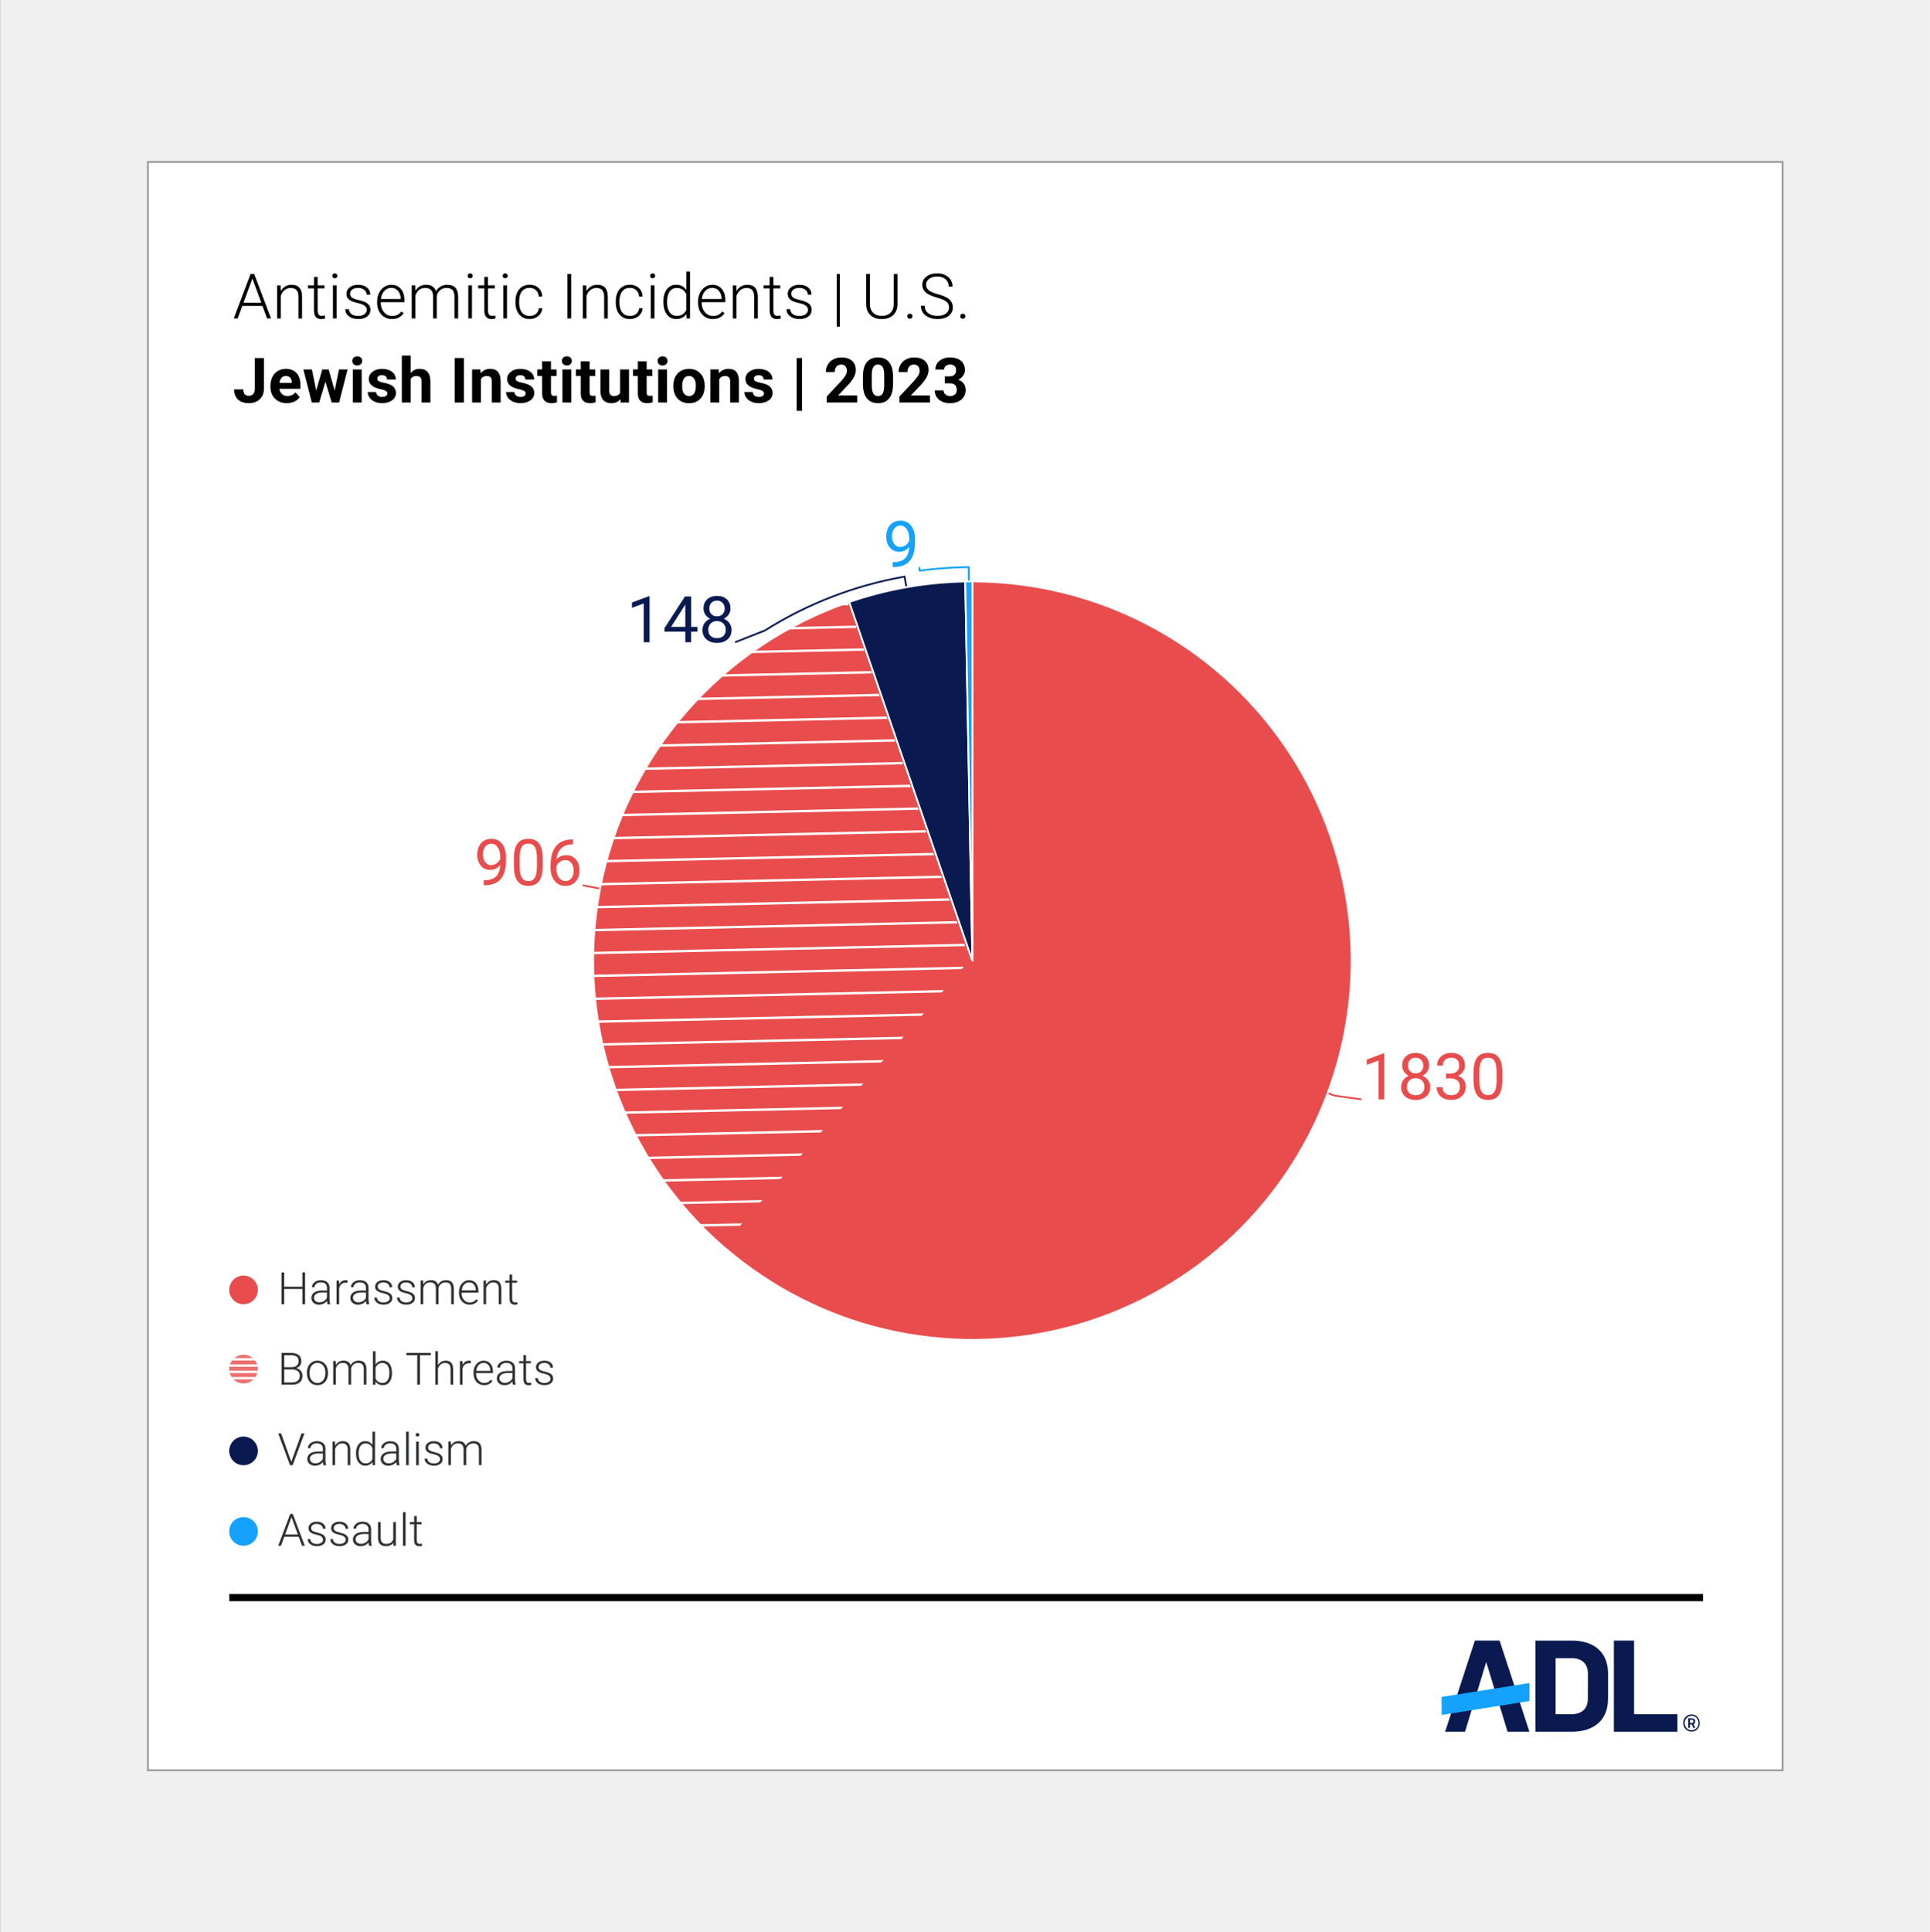 <svg viewBox="0 0 809.04 810" xmlns:xlink="http://www.w3.org/1999/xlink" height="11.25in" width="11.24in" xmlns="http://www.w3.org/2000/svg">
  <rect x="0" y="0" width="809.04" height="810" fill="#808080" stroke="none"/>
  <defs>
    <clipPath id="b">
      <rect stroke-width="0" fill="none" height="810" width="809.25"></rect>
    </clipPath>
    <clipPath id="c">
      <rect stroke-width="0" fill="none" height="810" width="809.25"></rect>
    </clipPath>
    <clipPath id="d">
      <rect stroke-width="0" fill="none" height="810" width="809.04"></rect>
    </clipPath>
    <clipPath id="e">
      <rect stroke-width="0" fill="none" height="810.24" width="809.52" x="-.24"></rect>
    </clipPath>
    <clipPath id="f">
      <rect stroke-width="0" fill="none" height="675" width="686.25" y="67.5" x="61.5"></rect>
    </clipPath>
    <clipPath id="g">
      <rect stroke-width="0" fill="none" height="810" width="809.25"></rect>
    </clipPath>
    <clipPath id="h">
      <rect stroke-width="0" fill="none" height="399" width="611.25" y="203.25" x="102"></rect>
    </clipPath>
    <clipPath id="i">
      <rect stroke-width="0" fill="none" height="810" width="809.25"></rect>
    </clipPath>
    <clipPath id="j">
      <rect stroke-width="0" fill="none" height="44.24" width="111.74" y="685.51" x="602.26"></rect>
    </clipPath>
    <clipPath id="k">
      <rect stroke-width="0" fill="none" height="810" width="809.25"></rect>
    </clipPath>
    <clipPath id="l">
      <rect stroke-width="0" fill="none" height="12" width="12" y="636" x="96"></rect>
    </clipPath>
    <clipPath id="m">
      <rect stroke-width="0" fill="none" height="810" width="809.25"></rect>
    </clipPath>
    <clipPath id="n">
      <rect stroke-width="0" fill="none" height="12" width="12" y="602.25" x="96"></rect>
    </clipPath>
    <clipPath id="o">
      <rect stroke-width="0" fill="none" height="810" width="809.25"></rect>
    </clipPath>
    <clipPath id="p">
      <rect stroke-width="0" fill="none" height="12" width="12" y="534.75" x="96"></rect>
    </clipPath>
    <clipPath id="q">
      <rect stroke-width="0" fill="none" height="810" width="809.25"></rect>
    </clipPath>
    <clipPath id="s">
      <path stroke-width="0" fill="none" d="M303.05,523.08c-2.65-2.27-5.22-4.62-7.71-7.06-2.49-2.44-4.9-4.95-7.23-7.55-2.33-2.6-4.57-5.27-6.72-8.01-2.15-2.74-4.21-5.55-6.18-8.43s-3.84-5.82-5.61-8.82c-1.77-3-3.45-6.06-5.02-9.17-1.57-3.11-3.04-6.27-4.4-9.48-1.36-3.21-2.62-6.46-3.77-9.75-1.15-3.29-2.19-6.62-3.12-9.98-.93-3.36-1.75-6.75-2.46-10.16-.71-3.41-1.3-6.85-1.79-10.3-.48-3.45-.85-6.92-1.11-10.39-.25-3.48-.4-6.96-.42-10.44s.06-6.97.27-10.45c.2-3.48.52-6.95.95-10.41.43-3.46.98-6.9,1.63-10.32.66-3.42,1.43-6.82,2.31-10.2.88-3.37,1.87-6.71,2.97-10.02s2.31-6.58,3.63-9.8,2.74-6.41,4.26-9.54c1.53-3.13,3.15-6.22,4.88-9.24,1.73-3.03,3.55-6,5.48-8.9,1.92-2.91,3.94-5.75,6.05-8.52,2.11-2.78,4.31-5.48,6.6-8.11s4.66-5.18,7.12-7.66c2.46-2.47,4.99-4.87,7.6-7.17,2.61-2.31,5.3-4.53,8.06-6.66,2.76-2.13,5.59-4.17,8.48-6.11,2.89-1.95,5.85-3.79,8.86-5.54s6.08-3.4,9.21-4.95c3.12-1.55,6.29-2.99,9.51-4.33,3.22-1.34,6.48-2.57,9.78-3.7l51.35,150.48-103.46,120.73Z"></path>
    </clipPath>
    <clipPath id="t">
      <rect stroke-width="0" fill="none" height="12" width="12" y="567.94" x="96"></rect>
    </clipPath>
    <clipPath id="u">
      <path stroke-width="0" fill="none" d="M108,573.94c0,.39-.04.78-.12,1.17-.08.39-.19.76-.34,1.13s-.34.71-.55,1.04c-.22.33-.47.63-.75.91-.28.28-.58.53-.91.75-.33.22-.67.4-1.04.55s-.74.26-1.13.34-.78.12-1.17.12-.78-.04-1.17-.12c-.39-.08-.76-.19-1.13-.34-.36-.15-.71-.34-1.04-.55-.33-.22-.63-.47-.91-.75-.28-.28-.53-.58-.75-.91-.22-.33-.4-.67-.55-1.04-.15-.36-.26-.74-.34-1.13-.08-.39-.12-.78-.12-1.17s.04-.78.12-1.17c.08-.39.19-.76.34-1.13.15-.36.34-.71.55-1.04.22-.33.47-.63.75-.91.28-.28.58-.53.91-.75.33-.22.67-.4,1.04-.55.36-.15.74-.26,1.13-.34.39-.08.78-.12,1.17-.12s.78.04,1.17.12c.39.08.76.19,1.13.34s.71.34,1.04.55c.33.22.63.47.91.75.28.28.53.58.75.91.22.33.4.67.55,1.04s.26.74.34,1.13c.08.39.12.78.12,1.17Z"></path>
    </clipPath>
  </defs>
  <g data-name="Layer 1" id="a">
    <g clip-path="url(#b)">
      <rect stroke-width="0" fill="#fff" height="810" width="809.25"></rect>
    </g>
    <g clip-path="url(#c)">
      <g opacity=".06">
        <g clip-path="url(#d)">
          <g clip-path="url(#e)">
            <rect stroke-width="0" fill="#000" height="813.75" width="813" x="-1.5"></rect>
          </g>
        </g>
      </g>
    </g>
    <g clip-path="url(#f)">
      <rect stroke-width="0" fill="#fff" height="674.25" width="685.5" y="67.88" x="61.88"></rect>
      <rect stroke-width=".75" stroke-miterlimit="60" stroke="#999" fill="none" height="674.25" width="685.5" y="67.88" x="61.88"></rect>
    </g>
    <g clip-path="url(#g)">
      <line stroke-width="3" stroke="#000" fill="none" y2="669.75" x2="714" y1="669.75" x1="96"></line>
      <path stroke-width="0" fill="#000" d="M106.69,150.09h3.85v12.92c0,1.19-.26,2.24-.79,3.15-.53.91-1.27,1.61-2.22,2.11-.96.5-2.04.74-3.24.74-1.97,0-3.51-.5-4.61-1.51-1.1-1-1.65-2.42-1.65-4.26h3.87c0,.91.19,1.59.58,2.03.38.44.99.65,1.82.65.73,0,1.32-.25,1.76-.76.44-.5.65-1.22.65-2.15v-12.92Z"></path>
      <path stroke-width="0" fill="#000" d="M120.16,169.01c-2.03,0-3.69-.62-4.97-1.87-1.28-1.25-1.92-2.91-1.92-4.99v-.36c0-1.39.27-2.64.81-3.74.54-1.1,1.3-1.94,2.29-2.54.99-.59,2.11-.89,3.38-.89,1.9,0,3.39.6,4.48,1.79,1.09,1.2,1.63,2.89,1.63,5.09v1.51h-8.83c.12.91.48,1.63,1.08,2.18.6.55,1.37.82,2.29.82,1.43,0,2.54-.52,3.35-1.55l1.82,2.04c-.56.79-1.31,1.4-2.26,1.84-.95.44-2,.66-3.15.66ZM119.73,157.61c-.73,0-1.33.25-1.79.75-.46.5-.75,1.21-.88,2.14h5.15v-.3c-.02-.82-.24-1.46-.67-1.91-.43-.45-1.03-.68-1.82-.68Z"></path>
      <path stroke-width="0" fill="#000" d="M140.21,163.71l1.82-8.83h3.58l-3.54,13.87h-3.1l-2.63-8.73-2.63,8.73h-3.09l-3.54-13.87h3.58l1.81,8.82,2.54-8.82h2.68l2.52,8.83Z"></path>
      <path stroke-width="0" fill="#000" d="M147.6,151.29c0-.56.19-1.01.56-1.37s.88-.54,1.52-.54,1.14.18,1.51.54.56.82.56,1.37-.19,1.03-.57,1.38c-.38.36-.88.54-1.51.54s-1.13-.18-1.51-.54c-.38-.36-.57-.82-.57-1.38ZM151.54,168.75h-3.72v-13.87h3.72v13.87Z"></path>
      <path stroke-width="0" fill="#000" d="M162.29,164.92c0-.45-.22-.81-.67-1.07-.45-.26-1.17-.49-2.16-.7-3.3-.69-4.95-2.09-4.95-4.2,0-1.23.51-2.26,1.53-3.08s2.36-1.24,4.01-1.24c1.76,0,3.17.42,4.22,1.24,1.06.83,1.58,1.91,1.58,3.23h-3.7c0-.53-.17-.97-.51-1.31-.34-.35-.88-.52-1.6-.52-.62,0-1.11.14-1.45.42-.34.28-.51.64-.51,1.08,0,.41.19.74.58.99s1.04.47,1.97.65c.92.18,1.7.39,2.33.62,1.96.72,2.94,1.96,2.94,3.73,0,1.26-.54,2.29-1.63,3.07-1.09.78-2.49,1.17-4.2,1.17-1.16,0-2.19-.21-3.1-.62-.9-.41-1.61-.98-2.12-1.7s-.77-1.5-.77-2.34h3.51c.03.66.28,1.16.73,1.51.45.35,1.06.53,1.82.53.71,0,1.25-.13,1.61-.4.36-.27.54-.62.54-1.06Z"></path>
      <path stroke-width="0" fill="#000" d="M172.07,156.39c.98-1.18,2.22-1.77,3.7-1.77,3.01,0,4.53,1.75,4.58,5.24v8.88h-3.7v-8.78c0-.79-.17-1.38-.51-1.76-.34-.38-.91-.57-1.71-.57-1.08,0-1.87.42-2.36,1.26v9.86h-3.7v-19.69h3.7v7.33Z"></path>
      <path stroke-width="0" fill="#000" d="M194.39,168.75h-3.85v-18.66h3.85v18.66Z"></path>
      <path stroke-width="0" fill="#000" d="M201.31,154.88l.12,1.6c.99-1.24,2.32-1.86,3.99-1.86,1.47,0,2.56.43,3.28,1.29s1.08,2.15,1.1,3.87v8.96h-3.7v-8.87c0-.79-.17-1.36-.51-1.71-.34-.35-.91-.53-1.71-.53-1.04,0-1.82.44-2.35,1.33v9.78h-3.7v-13.87h3.49Z"></path>
      <path stroke-width="0" fill="#000" d="M220.3,164.92c0-.45-.22-.81-.67-1.07-.45-.26-1.17-.49-2.16-.7-3.3-.69-4.95-2.09-4.95-4.2,0-1.23.51-2.26,1.53-3.08s2.36-1.24,4.01-1.24c1.76,0,3.17.42,4.22,1.24,1.06.83,1.58,1.91,1.58,3.23h-3.7c0-.53-.17-.97-.51-1.31-.34-.35-.88-.52-1.6-.52-.62,0-1.11.14-1.45.42-.34.28-.51.64-.51,1.08,0,.41.19.74.58.99s1.04.47,1.97.65c.92.18,1.7.39,2.33.62,1.96.72,2.94,1.96,2.94,3.73,0,1.26-.54,2.29-1.63,3.07-1.09.78-2.49,1.17-4.2,1.17-1.16,0-2.19-.21-3.1-.62-.9-.41-1.61-.98-2.12-1.7s-.77-1.5-.77-2.34h3.51c.03.66.28,1.16.73,1.51.45.35,1.06.53,1.82.53.71,0,1.25-.13,1.61-.4.36-.27.54-.62.54-1.06Z"></path>
      <path stroke-width="0" fill="#000" d="M230.91,151.47v3.41h2.37v2.72h-2.37v6.92c0,.51.1.88.29,1.1.2.22.57.33,1.13.33.41,0,.77-.03,1.09-.09v2.81c-.73.22-1.47.33-2.24.33-2.6,0-3.92-1.31-3.97-3.94v-7.47h-2.03v-2.72h2.03v-3.41h3.7Z"></path>
      <path stroke-width="0" fill="#000" d="M235.5,151.29c0-.56.19-1.01.56-1.37s.88-.54,1.52-.54,1.14.18,1.51.54.56.82.56,1.37-.19,1.03-.57,1.38c-.38.36-.88.54-1.51.54s-1.13-.18-1.51-.54c-.38-.36-.57-.82-.57-1.38ZM239.44,168.75h-3.72v-13.87h3.72v13.87Z"></path>
      <path stroke-width="0" fill="#000" d="M247.11,151.47v3.41h2.37v2.72h-2.37v6.92c0,.51.1.88.29,1.1.2.22.57.33,1.13.33.41,0,.77-.03,1.09-.09v2.81c-.73.22-1.47.33-2.24.33-2.6,0-3.92-1.31-3.97-3.94v-7.47h-2.03v-2.72h2.03v-3.41h3.7Z"></path>
      <path stroke-width="0" fill="#000" d="M260.04,167.34c-.91,1.11-2.18,1.67-3.79,1.67-1.49,0-2.62-.43-3.4-1.28-.78-.85-1.18-2.11-1.2-3.76v-9.09h3.7v8.97c0,1.45.66,2.17,1.97,2.17s2.12-.44,2.59-1.31v-9.83h3.72v13.87h-3.49l-.1-1.41Z"></path>
      <path stroke-width="0" fill="#000" d="M271.04,151.47v3.41h2.37v2.72h-2.37v6.92c0,.51.1.88.29,1.1.2.22.57.33,1.13.33.41,0,.77-.03,1.09-.09v2.81c-.73.22-1.47.33-2.24.33-2.6,0-3.92-1.31-3.97-3.94v-7.47h-2.03v-2.72h2.03v-3.41h3.7Z"></path>
      <path stroke-width="0" fill="#000" d="M275.64,151.29c0-.56.19-1.01.56-1.37s.88-.54,1.52-.54,1.14.18,1.51.54.56.82.56,1.37-.19,1.03-.57,1.38c-.38.36-.88.54-1.51.54s-1.13-.18-1.51-.54c-.38-.36-.57-.82-.57-1.38ZM279.58,168.75h-3.72v-13.87h3.72v13.87Z"></path>
      <path stroke-width="0" fill="#000" d="M282.24,161.69c0-1.38.27-2.6.79-3.68.53-1.08,1.29-1.91,2.29-2.5,1-.59,2.15-.88,3.47-.88,1.87,0,3.4.57,4.58,1.72,1.18,1.15,1.84,2.7,1.98,4.67l.03.95c0,2.13-.59,3.83-1.78,5.12-1.19,1.29-2.78,1.93-4.78,1.93s-3.6-.64-4.79-1.92c-1.19-1.28-1.79-3.03-1.79-5.23v-.17ZM285.94,161.95c0,1.32.25,2.33.74,3.02.5.7,1.21,1.05,2.13,1.05s1.6-.34,2.1-1.03c.5-.69.76-1.79.76-3.31,0-1.29-.25-2.29-.76-3-.5-.71-1.21-1.07-2.13-1.07s-1.61.35-2.1,1.06-.74,1.8-.74,3.28Z"></path>
      <path stroke-width="0" fill="#000" d="M301.25,154.88l.12,1.6c.99-1.24,2.32-1.86,3.99-1.86,1.47,0,2.56.43,3.28,1.29s1.08,2.15,1.1,3.87v8.96h-3.7v-8.87c0-.79-.17-1.36-.51-1.71-.34-.35-.91-.53-1.71-.53-1.04,0-1.82.44-2.35,1.33v9.78h-3.7v-13.87h3.49Z"></path>
      <path stroke-width="0" fill="#000" d="M320.24,164.92c0-.45-.22-.81-.67-1.07-.45-.26-1.17-.49-2.16-.7-3.3-.69-4.95-2.09-4.95-4.2,0-1.23.51-2.26,1.53-3.08s2.36-1.24,4.01-1.24c1.76,0,3.17.42,4.22,1.24,1.06.83,1.58,1.91,1.58,3.23h-3.7c0-.53-.17-.97-.51-1.31-.34-.35-.88-.52-1.6-.52-.62,0-1.11.14-1.45.42-.34.28-.51.64-.51,1.08,0,.41.19.74.58.99s1.04.47,1.97.65c.92.18,1.7.39,2.33.62,1.96.72,2.94,1.96,2.94,3.73,0,1.26-.54,2.29-1.63,3.07-1.09.78-2.49,1.17-4.2,1.17-1.16,0-2.19-.21-3.1-.62-.9-.41-1.61-.98-2.12-1.7s-.77-1.5-.77-2.34h3.51c.03.66.28,1.16.73,1.51.45.35,1.06.53,1.82.53.71,0,1.25-.13,1.61-.4.36-.27.54-.62.54-1.06Z"></path>
      <path stroke-width="0" fill="#000" d="M336.18,172.21h-2.24v-22.12h2.24v22.12Z"></path>
      <path stroke-width="0" fill="#000" d="M359.33,168.75h-12.79v-2.54l6.04-6.43c.83-.91,1.44-1.7,1.84-2.37.4-.67.6-1.32.6-1.92,0-.83-.21-1.48-.63-1.95-.42-.47-1.02-.71-1.79-.71-.84,0-1.5.29-1.98.87s-.72,1.34-.72,2.27h-3.72c0-1.14.27-2.17.81-3.11s1.31-1.68,2.3-2.21,2.12-.8,3.37-.8c1.92,0,3.42.46,4.48,1.38,1.06.92,1.6,2.23,1.6,3.91,0,.92-.24,1.86-.72,2.82-.48.96-1.3,2.07-2.46,3.35l-4.24,4.47h8.02v2.99Z"></path>
      <path stroke-width="0" fill="#000" d="M374.35,161.03c0,2.58-.53,4.55-1.6,5.92-1.07,1.37-2.63,2.05-4.69,2.05s-3.59-.67-4.67-2.01-1.63-3.26-1.65-5.77v-3.44c0-2.61.54-4.58,1.62-5.93,1.08-1.35,2.64-2.02,4.67-2.02s3.59.67,4.67,2.01c1.08,1.34,1.63,3.26,1.65,5.76v3.44ZM370.64,157.26c0-1.55-.21-2.68-.63-3.38s-1.08-1.06-1.98-1.06-1.51.34-1.93,1.01c-.41.67-.63,1.72-.66,3.15v4.54c0,1.52.21,2.65.62,3.39s1.08,1.11,1.99,1.11,1.56-.35,1.96-1.06.61-1.8.63-3.26v-4.44Z"></path>
      <path stroke-width="0" fill="#000" d="M389.83,168.75h-12.79v-2.54l6.04-6.43c.83-.91,1.44-1.7,1.84-2.37.4-.67.6-1.32.6-1.92,0-.83-.21-1.48-.63-1.95-.42-.47-1.02-.71-1.79-.71-.84,0-1.5.29-1.98.87s-.72,1.34-.72,2.27h-3.72c0-1.14.27-2.17.81-3.11s1.31-1.68,2.3-2.21,2.12-.8,3.37-.8c1.92,0,3.42.46,4.48,1.38,1.06.92,1.6,2.23,1.6,3.91,0,.92-.24,1.86-.72,2.82-.48.96-1.3,2.07-2.46,3.35l-4.24,4.47h8.02v2.99Z"></path>
      <path stroke-width="0" fill="#000" d="M396.05,157.78h1.97c.94,0,1.64-.23,2.09-.71.45-.47.68-1.09.68-1.87s-.22-1.34-.67-1.76c-.45-.42-1.07-.63-1.85-.63-.71,0-1.3.19-1.78.58-.48.39-.72.9-.72,1.52h-3.7c0-.97.26-1.85.79-2.62.53-.77,1.26-1.38,2.2-1.81.94-.44,1.98-.65,3.12-.65,1.97,0,3.52.47,4.64,1.42s1.68,2.25,1.68,3.9c0,.85-.26,1.64-.78,2.36-.52.72-1.21,1.27-2.05,1.65,1.05.38,1.83.94,2.35,1.69.52.75.78,1.64.78,2.67,0,1.66-.6,2.99-1.81,3.99-1.21,1-2.81,1.5-4.8,1.5-1.86,0-3.39-.49-4.57-1.47-1.18-.98-1.78-2.28-1.78-3.9h3.7c0,.7.26,1.27.79,1.72.53.44,1.17.67,1.94.67.88,0,1.57-.23,2.07-.7.5-.47.75-1.08.75-1.85,0-1.86-1.03-2.79-3.08-2.79h-1.96v-2.9Z"></path>
    </g>
    <g clip-path="url(#h)">
      <g>
        <path stroke-width="0" fill="#e84c4c" d="M580.35,460.85h-2.45v-16.26l-4.92,1.81v-2.21l6.99-2.62h.38v19.29Z"></path>
        <path stroke-width="0" fill="#e84c4c" d="M599.14,446.67c0,.96-.25,1.81-.76,2.56-.51.75-1.19,1.33-2.05,1.75,1,.43,1.8,1.06,2.38,1.89.58.83.88,1.76.88,2.81,0,1.66-.56,2.98-1.68,3.97-1.12.98-2.6,1.48-4.42,1.48s-3.32-.49-4.44-1.48c-1.11-.99-1.67-2.31-1.67-3.96,0-1.04.28-1.97.85-2.81.57-.83,1.35-1.47,2.35-1.9-.85-.42-1.52-1.01-2.02-1.75s-.74-1.6-.74-2.54c0-1.62.52-2.9,1.56-3.85s2.4-1.42,4.1-1.42,3.05.47,4.09,1.42c1.04.95,1.56,2.23,1.56,3.85ZM597.15,455.62c0-1.07-.34-1.95-1.02-2.62-.68-.68-1.57-1.02-2.67-1.02s-1.98.33-2.64,1c-.66.67-1,1.55-1,2.64s.32,1.95.97,2.57c.65.62,1.54.94,2.7.94s2.04-.31,2.69-.94c.65-.63.98-1.48.98-2.56ZM593.48,443.4c-.96,0-1.73.3-2.33.89s-.89,1.4-.89,2.42.29,1.76.88,2.37c.58.6,1.37.9,2.34.9s1.76-.3,2.34-.9c.58-.6.88-1.39.88-2.37s-.3-1.77-.91-2.39-1.38-.92-2.31-.92Z"></path>
        <path stroke-width="0" fill="#e84c4c" d="M606.2,450.07h1.83c1.15-.02,2.06-.32,2.71-.91.66-.59.99-1.38.99-2.39,0-2.25-1.12-3.38-3.36-3.38-1.05,0-1.9.3-2.52.9-.63.6-.94,1.4-.94,2.39h-2.44c0-1.52.56-2.78,1.67-3.79,1.11-1.01,2.53-1.51,4.24-1.51,1.81,0,3.23.48,4.26,1.44s1.54,2.29,1.54,3.99c0,.83-.27,1.64-.81,2.43-.54.78-1.28,1.37-2.21,1.75,1.05.33,1.87.89,2.45,1.66.58.77.86,1.72.86,2.83,0,1.72-.56,3.09-1.69,4.1-1.13,1.01-2.59,1.52-4.39,1.52s-3.27-.49-4.4-1.46c-1.13-.98-1.69-2.26-1.69-3.86h2.45c0,1.01.33,1.82.99,2.43.66.61,1.54.91,2.65.91,1.18,0,2.08-.31,2.7-.92.62-.61.94-1.5.94-2.65s-.34-1.97-1.03-2.57c-.69-.6-1.67-.9-2.97-.92h-1.83v-1.99Z"></path>
        <path stroke-width="0" fill="#e84c4c" d="M629.85,452.66c0,2.86-.49,4.98-1.46,6.37-.97,1.39-2.5,2.08-4.57,2.08s-3.56-.68-4.55-2.04c-.98-1.36-1.49-3.39-1.53-6.08v-3.26c0-2.82.49-4.92,1.46-6.29s2.5-2.06,4.59-2.06,3.59.66,4.56,1.98c.98,1.32,1.48,3.36,1.5,6.12v3.16ZM627.42,449.33c0-2.07-.29-3.57-.87-4.52-.58-.94-1.5-1.42-2.75-1.42s-2.16.47-2.73,1.41c-.57.94-.87,2.39-.88,4.34v3.9c0,2.07.3,3.61.9,4.59.6.99,1.51,1.48,2.74,1.48s2.1-.47,2.68-1.4c.58-.93.89-2.4.92-4.4v-4Z"></path>
      </g>
      <g>
        <path stroke-width="0" fill="#e84c4c" d="M209.61,362.68c-.51.61-1.12,1.09-1.83,1.46s-1.48.55-2.33.55c-1.11,0-2.07-.27-2.89-.82s-1.46-1.31-1.9-2.3c-.45-.99-.67-2.08-.67-3.28,0-1.28.24-2.44.73-3.47.49-1.03,1.18-1.81,2.08-2.36s1.94-.82,3.14-.82c1.9,0,3.4.71,4.49,2.13,1.09,1.42,1.64,3.36,1.64,5.81v.71c0,3.74-.74,6.46-2.21,8.18s-3.7,2.6-6.68,2.64h-.47v-2.07h.51c2.01-.04,3.56-.56,4.64-1.57s1.67-2.62,1.77-4.81ZM205.85,362.68c.82,0,1.57-.25,2.26-.75.69-.5,1.19-1.12,1.51-1.86v-.98c0-1.6-.35-2.9-1.04-3.9s-1.57-1.5-2.64-1.5-1.93.41-2.58,1.23c-.65.82-.98,1.91-.98,3.25s.31,2.39.94,3.24c.63.85,1.47,1.27,2.52,1.27Z"></path>
        <path stroke-width="0" fill="#e84c4c" d="M227.46,362.93c0,2.86-.49,4.98-1.46,6.37s-2.5,2.08-4.57,2.08-3.56-.68-4.55-2.04c-.98-1.36-1.49-3.39-1.53-6.08v-3.26c0-2.82.49-4.92,1.46-6.29s2.5-2.06,4.59-2.06,3.59.66,4.56,1.98,1.48,3.36,1.5,6.12v3.16ZM225.02,359.6c0-2.07-.29-3.57-.87-4.52-.58-.94-1.5-1.42-2.76-1.42s-2.16.47-2.73,1.41-.87,2.39-.88,4.34v3.9c0,2.07.3,3.61.9,4.59.6.99,1.51,1.48,2.74,1.48s2.1-.47,2.68-1.4.89-2.4.92-4.4v-3.99Z"></path>
        <path stroke-width="0" fill="#e84c4c" d="M240.16,351.91v2.07h-.45c-1.9.04-3.41.6-4.54,1.69s-1.78,2.62-1.95,4.6c1.01-1.16,2.39-1.74,4.14-1.74s3,.59,4,1.77c1,1.18,1.5,2.7,1.5,4.56,0,1.98-.54,3.56-1.62,4.75s-2.52,1.78-4.33,1.78-3.33-.71-4.47-2.12c-1.14-1.41-1.71-3.23-1.71-5.45v-.94c0-3.53.75-6.23,2.26-8.1s3.75-2.82,6.73-2.87h.44ZM236.95,360.56c-.83,0-1.6.25-2.31.75s-1.19,1.13-1.46,1.89v.9c0,1.58.36,2.86,1.07,3.82s1.6,1.45,2.66,1.45,1.96-.4,2.59-1.21.94-1.87.94-3.18-.32-2.38-.96-3.2c-.64-.81-1.48-1.22-2.54-1.22Z"></path>
      </g>
      <g>
        <path stroke-width="0" fill="#0a1a50" d="M272.25,269.25h-2.45v-16.26l-4.92,1.81v-2.21l6.99-2.62h.38v19.29Z"></path>
        <path stroke-width="0" fill="#0a1a50" d="M289.69,262.8h2.66v1.99h-2.66v4.46h-2.45v-4.46h-8.74v-1.44l8.6-13.3h2.6v12.75ZM281.27,262.8h5.97v-9.41l-.29.53-5.68,8.89Z"></path>
        <path stroke-width="0" fill="#0a1a50" d="M306.2,255.06c0,.96-.25,1.81-.76,2.56-.51.75-1.19,1.33-2.05,1.75,1,.43,1.79,1.06,2.38,1.89s.88,1.76.88,2.81c0,1.66-.56,2.98-1.68,3.97-1.12.98-2.6,1.48-4.42,1.48s-3.32-.49-4.44-1.48c-1.11-.99-1.67-2.31-1.67-3.96,0-1.04.28-1.97.85-2.81.57-.83,1.35-1.47,2.35-1.9-.85-.42-1.52-1.01-2.02-1.75s-.74-1.6-.74-2.54c0-1.62.52-2.9,1.56-3.85s2.4-1.42,4.1-1.42,3.05.47,4.09,1.42c1.04.95,1.56,2.23,1.56,3.85ZM304.21,264.02c0-1.07-.34-1.95-1.02-2.62s-1.57-1.02-2.67-1.02-1.98.33-2.64,1c-.66.67-1,1.55-1,2.64s.32,1.95.97,2.57c.65.62,1.54.94,2.7.94s2.04-.31,2.69-.94c.65-.63.98-1.48.98-2.56ZM300.54,251.79c-.96,0-1.73.3-2.33.89s-.89,1.4-.89,2.42.29,1.76.88,2.37,1.36.9,2.34.9,1.76-.3,2.34-.9c.58-.6.88-1.39.88-2.37s-.3-1.77-.91-2.39-1.38-.92-2.31-.92Z"></path>
      </g>
      <path stroke-width="0" fill="#14a2fc" d="M381.11,229.31c-.51.61-1.12,1.09-1.83,1.46s-1.48.55-2.33.55c-1.11,0-2.07-.27-2.89-.82s-1.46-1.31-1.9-2.3c-.45-.99-.67-2.08-.67-3.28,0-1.28.24-2.44.73-3.47.49-1.03,1.18-1.81,2.08-2.36s1.94-.82,3.14-.82c1.9,0,3.4.71,4.49,2.13,1.09,1.42,1.64,3.36,1.64,5.81v.71c0,3.74-.74,6.46-2.21,8.18s-3.7,2.6-6.68,2.64h-.47v-2.07h.51c2.01-.04,3.56-.56,4.64-1.57s1.67-2.62,1.77-4.81ZM377.36,229.31c.82,0,1.57-.25,2.26-.75.69-.5,1.19-1.12,1.51-1.86v-.98c0-1.6-.35-2.9-1.04-3.9s-1.57-1.5-2.64-1.5-1.93.41-2.58,1.23c-.65.82-.98,1.91-.98,3.25s.31,2.39.94,3.24c.63.85,1.47,1.27,2.52,1.27Z"></path>
      <polyline stroke-width=".75" stroke="#e84c4c" fill="none" points="556.63 458.24 559.44 459.29 570.75 460.86"></polyline>
      <polyline stroke-width=".75" stroke="#e84c4c" fill="none" points="251.52 372.54 248.58 371.97 244.16 371.12"></polyline>
      <path stroke-width=".75" stroke="#0a1a50" fill="none" d="M379.97,246.17l-.78-4.43c-10.41,1.82-20.54,4.63-30.4,8.43s-19.25,8.52-28.19,14.16l-12.47,4.91"></path>
      <path stroke-width=".75" stroke="#14a2fc" fill="none" d="M406.12,243.76l-.06-6c-6.88.06-13.72.55-20.53,1.48l-.2-1.49"></path>
      <path stroke-width="0" fill="#e84c4c" d="M407.62,243.75c3.19,0,6.38.1,9.57.29s6.37.48,9.54.86,6.33.86,9.47,1.44c3.14.57,6.26,1.24,9.36,2,3.1.76,6.18,1.62,9.23,2.56,3.05.95,6.07,1.99,9.05,3.11,2.99,1.13,5.94,2.35,8.85,3.65s5.78,2.7,8.61,4.18c2.83,1.48,5.61,3.04,8.35,4.69,2.74,1.65,5.42,3.38,8.05,5.18,2.63,1.81,5.21,3.7,7.72,5.66,2.52,1.96,4.97,4,7.37,6.11,2.39,2.11,4.72,4.29,6.99,6.55,2.26,2.25,4.46,4.57,6.58,6.96s4.17,4.83,6.15,7.34,3.88,5.07,5.7,7.7c1.82,2.62,3.56,5.3,5.22,8.02,1.66,2.73,3.24,5.5,4.73,8.32,1.49,2.82,2.9,5.69,4.22,8.59,1.32,2.91,2.55,5.85,3.7,8.83,1.14,2.98,2.2,5.99,3.16,9.04.96,3.04,1.83,6.12,2.61,9.21.78,3.1,1.46,6.21,2.05,9.35.59,3.14,1.08,6.29,1.48,9.46.4,3.17.7,6.35.91,9.53.21,3.19.32,6.38.33,9.57.02,3.19-.07,6.38-.24,9.57-.18,3.19-.45,6.37-.82,9.54-.37,3.17-.83,6.33-1.39,9.47-.56,3.14-1.21,6.27-1.96,9.37-.75,3.1-1.59,6.18-2.52,9.24-.93,3.05-1.96,6.08-3.07,9.07-1.11,2.99-2.32,5.95-3.61,8.87-1.29,2.92-2.67,5.8-4.14,8.63-1.47,2.84-3.02,5.63-4.65,8.37-1.63,2.74-3.35,5.43-5.15,8.07-1.8,2.64-3.67,5.22-5.62,7.75-1.95,2.53-3.98,4.99-6.08,7.4-2.1,2.41-4.27,4.74-6.51,7.02-2.24,2.27-4.55,4.48-6.92,6.61-2.37,2.14-4.81,4.2-7.31,6.19-2.5,1.99-5.05,3.9-7.67,5.73-2.61,1.83-5.28,3.59-8,5.26-2.72,1.67-5.49,3.26-8.3,4.77-2.81,1.51-5.67,2.93-8.57,4.26-2.9,1.33-5.84,2.58-8.81,3.74-2.98,1.16-5.98,2.23-9.02,3.2-3.04.98-6.11,1.86-9.2,2.65-3.09.79-6.21,1.49-9.34,2.09-3.14.6-6.29,1.11-9.45,1.53-3.17.41-6.34.73-9.53.96-3.19.22-6.37.35-9.57.38-3.19.03-6.38-.03-9.57-.2-3.19-.16-6.37-.42-9.54-.77-3.17-.35-6.33-.8-9.48-1.34-3.15-.54-6.27-1.18-9.38-1.91-3.11-.73-6.19-1.56-9.25-2.47-3.06-.92-6.09-1.93-9.08-3.03-3-1.1-5.96-2.29-8.89-3.57-2.93-1.28-5.81-2.64-8.65-4.1-2.84-1.45-5.64-2.99-8.39-4.61-2.75-1.62-5.45-3.32-8.1-5.11-2.65-1.78-5.24-3.64-7.78-5.58s-5.01-3.95-7.43-6.04l104-120.27v-159Z"></path>
      <path stroke-width=".75" stroke-linejoin="round" stroke="#fff" fill="none" d="M407.62,243.75c3.19,0,6.38.1,9.57.29s6.37.48,9.54.86,6.33.86,9.47,1.44c3.14.57,6.26,1.24,9.36,2,3.1.76,6.18,1.62,9.23,2.56,3.05.95,6.07,1.99,9.05,3.11,2.99,1.13,5.94,2.35,8.85,3.65s5.78,2.7,8.61,4.18c2.83,1.48,5.61,3.04,8.35,4.69,2.74,1.65,5.42,3.38,8.05,5.18,2.63,1.81,5.21,3.7,7.72,5.66,2.52,1.96,4.97,4,7.37,6.11,2.39,2.11,4.72,4.29,6.99,6.55,2.26,2.25,4.46,4.57,6.58,6.96s4.17,4.83,6.15,7.34,3.88,5.07,5.7,7.7c1.82,2.62,3.56,5.3,5.22,8.02,1.66,2.73,3.24,5.5,4.73,8.32,1.49,2.82,2.9,5.69,4.22,8.59,1.32,2.91,2.55,5.85,3.7,8.83,1.14,2.98,2.2,5.99,3.16,9.04.96,3.04,1.83,6.12,2.61,9.21.78,3.1,1.46,6.21,2.05,9.35.59,3.14,1.08,6.29,1.48,9.46.4,3.17.7,6.35.91,9.53.21,3.19.32,6.38.33,9.57.02,3.19-.07,6.38-.24,9.57-.18,3.19-.45,6.37-.82,9.54-.37,3.17-.83,6.33-1.39,9.47-.56,3.14-1.21,6.27-1.96,9.37-.75,3.1-1.59,6.18-2.52,9.24-.93,3.05-1.96,6.08-3.07,9.07-1.11,2.99-2.32,5.95-3.61,8.87-1.29,2.92-2.67,5.8-4.14,8.63-1.47,2.84-3.02,5.63-4.65,8.37-1.63,2.74-3.35,5.43-5.15,8.07-1.8,2.64-3.67,5.22-5.62,7.75-1.95,2.53-3.98,4.99-6.08,7.4-2.1,2.41-4.27,4.74-6.51,7.02-2.24,2.27-4.55,4.48-6.92,6.61-2.37,2.14-4.81,4.2-7.31,6.19-2.5,1.99-5.05,3.9-7.67,5.73-2.61,1.83-5.28,3.59-8,5.26-2.72,1.67-5.49,3.26-8.3,4.77-2.81,1.51-5.67,2.93-8.57,4.26-2.9,1.33-5.84,2.58-8.81,3.74-2.98,1.16-5.98,2.23-9.02,3.2-3.04.98-6.11,1.86-9.2,2.65-3.09.79-6.21,1.49-9.34,2.09-3.14.6-6.29,1.11-9.45,1.53-3.17.41-6.34.73-9.53.96-3.19.22-6.37.35-9.57.38-3.19.03-6.38-.03-9.57-.2-3.19-.16-6.37-.42-9.54-.77-3.17-.35-6.33-.8-9.48-1.34-3.15-.54-6.27-1.18-9.38-1.91-3.11-.73-6.19-1.56-9.25-2.47-3.06-.92-6.09-1.93-9.08-3.03-3-1.1-5.96-2.29-8.89-3.57-2.93-1.28-5.81-2.64-8.65-4.1-2.84-1.45-5.64-2.99-8.39-4.61-2.75-1.62-5.45-3.32-8.1-5.11-2.65-1.78-5.24-3.64-7.78-5.58s-5.01-3.95-7.43-6.04l104-120.27v-159Z"></path>
      <path stroke-width="0" fill="#e84c4c" d="M303.62,523.02c-2.63-2.27-5.18-4.63-7.66-7.07-2.47-2.44-4.87-4.96-7.18-7.56-2.31-2.6-4.53-5.27-6.67-8.01-2.13-2.74-4.18-5.55-6.13-8.43-1.95-2.88-3.8-5.82-5.56-8.81-1.76-3-3.41-6.05-4.97-9.16-1.56-3.11-3.01-6.26-4.36-9.47-1.35-3.2-2.59-6.45-3.73-9.73s-2.17-6.6-3.09-9.95c-.92-3.35-1.73-6.73-2.43-10.14-.7-3.41-1.28-6.83-1.76-10.27-.47-3.44-.83-6.9-1.08-10.37-.25-3.47-.38-6.94-.4-10.41-.02-3.48.08-6.95.28-10.42.21-3.47.53-6.93.97-10.38.44-3.45.98-6.88,1.64-10.29.66-3.41,1.43-6.8,2.31-10.16.88-3.36,1.87-6.69,2.98-9.99,1.1-3.3,2.31-6.55,3.62-9.77,1.31-3.22,2.73-6.39,4.26-9.51,1.52-3.12,3.15-6.2,4.87-9.21,1.72-3.02,3.54-5.98,5.46-8.88,1.92-2.9,3.93-5.73,6.03-8.5,2.1-2.77,4.3-5.46,6.58-8.09,2.28-2.62,4.64-5.17,7.09-7.64s4.97-4.85,7.58-7.16c2.6-2.3,5.28-4.52,8.03-6.64,2.75-2.13,5.57-4.16,8.45-6.1,2.88-1.94,5.83-3.79,8.83-5.54,3-1.75,6.06-3.4,9.17-4.95,3.11-1.55,6.27-2.99,9.48-4.34,3.21-1.34,6.45-2.58,9.74-3.71l51.63,150.38-104,120.27Z"></path>
      <path stroke-width=".75" stroke-linejoin="round" stroke="#fff" fill="none" d="M303.62,523.02c-2.63-2.27-5.18-4.63-7.66-7.07-2.47-2.44-4.87-4.96-7.18-7.56-2.31-2.6-4.53-5.27-6.67-8.01-2.13-2.74-4.18-5.55-6.13-8.43-1.95-2.88-3.8-5.82-5.56-8.81-1.76-3-3.41-6.05-4.97-9.16-1.56-3.11-3.01-6.26-4.36-9.47-1.35-3.2-2.59-6.45-3.73-9.73s-2.17-6.6-3.09-9.95c-.92-3.35-1.73-6.73-2.43-10.14-.7-3.41-1.28-6.83-1.76-10.27-.47-3.44-.83-6.9-1.08-10.37-.25-3.47-.38-6.94-.4-10.41-.02-3.48.08-6.95.28-10.42.21-3.47.53-6.93.97-10.38.44-3.45.98-6.88,1.64-10.29.66-3.41,1.43-6.8,2.31-10.16.88-3.36,1.87-6.69,2.98-9.99,1.1-3.3,2.31-6.55,3.62-9.77,1.31-3.22,2.73-6.39,4.26-9.51,1.52-3.12,3.15-6.2,4.87-9.21,1.72-3.02,3.54-5.98,5.46-8.88,1.92-2.9,3.93-5.73,6.03-8.5,2.1-2.77,4.3-5.46,6.58-8.09,2.28-2.62,4.64-5.17,7.09-7.64s4.97-4.85,7.58-7.16c2.6-2.3,5.28-4.52,8.03-6.64,2.75-2.13,5.57-4.16,8.45-6.1,2.88-1.94,5.83-3.79,8.83-5.54,3-1.75,6.06-3.4,9.17-4.95,3.11-1.55,6.27-2.99,9.48-4.34,3.21-1.34,6.45-2.58,9.74-3.71l51.63,150.38-104,120.27Z"></path>
      <path stroke-width="0" fill="#0a1a50" d="M356,252.37c15.75-5.41,31.96-8.27,48.61-8.59l3.01,158.97-51.63-150.38Z"></path>
      <path stroke-width=".75" stroke-linejoin="round" stroke="#fff" fill="none" d="M356,252.37c15.75-5.41,31.96-8.27,48.61-8.59l3.01,158.97-51.63-150.38Z"></path>
      <path stroke-width="0" fill="#14a2fc" d="M404.61,243.78c1-.02,2.01-.03,3.01-.03v159l-3.01-158.97Z"></path>
      <path stroke-width=".75" stroke-linejoin="round" stroke="#fff" fill="none" d="M404.61,243.78c1-.02,2.01-.03,3.01-.03v159l-3.01-158.97Z"></path>
    </g>
    <g clip-path="url(#i)">
      <path stroke-width="0" fill="#000" d="M109.93,128.26h-8.47l-1.92,5.24h-1.65l7.06-18.66h1.5l7.06,18.66h-1.64l-1.94-5.24ZM101.95,126.92h7.49l-3.74-10.16-3.74,10.16Z"></path>
      <path stroke-width="0" fill="#000" d="M117.54,119.63l.05,2.37c.52-.85,1.17-1.51,1.95-1.95.78-.45,1.64-.67,2.58-.67,1.49,0,2.59.42,3.32,1.26.73.84,1.09,2.09,1.1,3.77v9.1h-1.53v-9.11c0-1.24-.27-2.16-.79-2.77-.52-.61-1.34-.91-2.48-.91-.95,0-1.79.3-2.52.89-.73.59-1.27,1.4-1.62,2.4v9.5h-1.53v-13.87h1.46Z"></path>
      <path stroke-width="0" fill="#000" d="M133.07,116.08v3.55h2.87v1.26h-2.87v9.25c0,.77.14,1.34.42,1.72.28.38.74.56,1.39.56.26,0,.67-.04,1.24-.13l.06,1.25c-.4.14-.95.22-1.64.22-1.05,0-1.82-.31-2.29-.92-.48-.61-.72-1.51-.72-2.7v-9.25h-2.55v-1.26h2.55v-3.55h1.54Z"></path>
      <path stroke-width="0" fill="#000" d="M139.22,115.63c0-.29.09-.53.28-.73.19-.2.44-.3.77-.3s.58.1.78.3c.19.2.29.44.29.73s-.1.53-.29.73c-.19.2-.45.29-.78.29s-.58-.1-.77-.29c-.19-.2-.28-.44-.28-.73ZM141.03,133.5h-1.54v-13.87h1.54v13.87Z"></path>
      <path stroke-width="0" fill="#000" d="M153.69,129.98c0-.76-.31-1.37-.92-1.83-.61-.46-1.53-.82-2.76-1.08-1.23-.26-2.19-.56-2.86-.9-.68-.34-1.18-.75-1.51-1.24-.33-.49-.49-1.08-.49-1.77,0-1.09.46-2,1.37-2.71.91-.71,2.08-1.07,3.51-1.07,1.55,0,2.79.38,3.72,1.15s1.4,1.76,1.4,2.99h-1.54c0-.81-.34-1.49-1.02-2.02-.68-.54-1.54-.81-2.57-.81s-1.82.22-2.43.67-.92,1.03-.92,1.75.25,1.23.76,1.61,1.44.73,2.78,1.04c1.35.32,2.35.65,3.02,1.01s1.17.79,1.49,1.29c.32.5.49,1.12.49,1.83,0,1.17-.47,2.11-1.42,2.81-.94.7-2.18,1.05-3.7,1.05-1.61,0-2.92-.39-3.93-1.17-1-.78-1.51-1.77-1.51-2.97h1.54c.06.9.44,1.6,1.13,2.1s1.62.75,2.76.75c1.07,0,1.93-.23,2.59-.71.66-.47.99-1.06.99-1.78Z"></path>
      <path stroke-width="0" fill="#000" d="M164.23,133.76c-1.18,0-2.25-.29-3.2-.87s-1.69-1.39-2.22-2.43c-.53-1.04-.79-2.2-.79-3.49v-.55c0-1.33.26-2.53.78-3.6.52-1.07,1.24-1.91,2.16-2.52.92-.61,1.92-.92,3-.92,1.68,0,3.02.58,4.01,1.72.99,1.15,1.48,2.72,1.48,4.71v.86h-9.9v.29c0,1.57.45,2.88,1.35,3.93.9,1.05,2.04,1.57,3.4,1.57.82,0,1.54-.15,2.17-.45.63-.3,1.2-.78,1.71-1.44l.96.73c-1.13,1.63-2.76,2.45-4.91,2.45ZM163.95,120.68c-1.15,0-2.13.42-2.92,1.27-.79.85-1.27,1.98-1.44,3.41h8.32v-.17c-.04-1.33-.42-2.42-1.14-3.26-.72-.84-1.66-1.26-2.82-1.26Z"></path>
      <path stroke-width="0" fill="#000" d="M174,119.63l.05,2.26c.51-.84,1.15-1.47,1.92-1.88s1.62-.63,2.56-.63c2.19,0,3.58.9,4.17,2.69.5-.86,1.16-1.53,1.99-1.99.83-.47,1.74-.7,2.74-.7,2.97,0,4.49,1.62,4.55,4.87v9.25h-1.54v-9.14c0-1.24-.28-2.16-.8-2.76-.53-.6-1.38-.9-2.57-.9-1.1.02-2.03.37-2.79,1.07-.76.7-1.18,1.54-1.27,2.54v9.18h-1.54v-9.25c0-1.19-.29-2.07-.84-2.66-.55-.59-1.4-.88-2.54-.88-.97,0-1.79.28-2.49.83-.69.55-1.21,1.37-1.54,2.45v9.51h-1.54v-13.87h1.47Z"></path>
      <path stroke-width="0" fill="#000" d="M195.97,115.63c0-.29.09-.53.28-.73.19-.2.44-.3.77-.3s.58.1.78.3c.19.2.29.44.29.73s-.1.53-.29.73c-.19.2-.45.29-.78.29s-.58-.1-.77-.29c-.19-.2-.28-.44-.28-.73ZM197.78,133.5h-1.54v-13.87h1.54v13.87Z"></path>
      <path stroke-width="0" fill="#000" d="M204.51,116.08v3.55h2.87v1.26h-2.87v9.25c0,.77.14,1.34.42,1.72.28.38.74.56,1.39.56.26,0,.67-.04,1.24-.13l.06,1.25c-.4.14-.95.22-1.64.22-1.05,0-1.82-.31-2.29-.92-.48-.61-.72-1.51-.72-2.7v-9.25h-2.55v-1.26h2.55v-3.55h1.54Z"></path>
      <path stroke-width="0" fill="#000" d="M210.66,115.63c0-.29.09-.53.28-.73.19-.2.44-.3.77-.3s.58.1.78.3c.19.2.29.44.29.73s-.1.53-.29.73c-.19.2-.45.29-.78.29s-.58-.1-.77-.29c-.19-.2-.28-.44-.28-.73ZM212.47,133.5h-1.54v-13.87h1.54v13.87Z"></path>
      <path stroke-width="0" fill="#000" d="M221.95,132.46c1.07,0,1.96-.3,2.69-.9s1.11-1.38,1.17-2.34h1.47c-.04.85-.31,1.62-.79,2.31-.49.7-1.13,1.24-1.94,1.63-.81.39-1.67.59-2.6.59-1.82,0-3.26-.63-4.33-1.9-1.06-1.26-1.6-2.96-1.6-5.1v-.46c0-1.37.24-2.58.72-3.63.48-1.05,1.16-1.86,2.06-2.44.89-.57,1.94-.86,3.13-.86,1.52,0,2.77.45,3.76,1.36s1.51,2.1,1.58,3.58h-1.47c-.07-1.08-.46-1.96-1.17-2.63-.71-.67-1.61-1-2.7-1-1.38,0-2.46.5-3.22,1.5-.77,1-1.15,2.4-1.15,4.2v.45c0,1.77.38,3.15,1.15,4.14.76.99,1.84,1.49,3.24,1.49Z"></path>
      <path stroke-width="0" fill="#000" d="M239.38,133.5h-1.58v-18.66h1.58v18.66Z"></path>
      <path stroke-width="0" fill="#000" d="M245.74,119.63l.05,2.37c.52-.85,1.17-1.51,1.95-1.95.78-.45,1.64-.67,2.58-.67,1.49,0,2.59.42,3.32,1.26.73.84,1.09,2.09,1.1,3.77v9.1h-1.53v-9.11c0-1.24-.27-2.16-.79-2.77-.52-.61-1.34-.91-2.48-.91-.95,0-1.79.3-2.52.89-.73.59-1.27,1.4-1.62,2.4v9.5h-1.53v-13.87h1.46Z"></path>
      <path stroke-width="0" fill="#000" d="M264.01,132.46c1.07,0,1.96-.3,2.69-.9s1.11-1.38,1.17-2.34h1.47c-.04.85-.31,1.62-.79,2.31-.49.7-1.13,1.24-1.94,1.63-.81.39-1.67.59-2.6.59-1.82,0-3.26-.63-4.33-1.9-1.06-1.26-1.6-2.96-1.6-5.1v-.46c0-1.37.24-2.58.72-3.63.48-1.05,1.16-1.86,2.06-2.44.89-.57,1.94-.86,3.13-.86,1.52,0,2.77.45,3.76,1.36s1.51,2.1,1.58,3.58h-1.47c-.07-1.08-.46-1.96-1.17-2.63-.71-.67-1.61-1-2.7-1-1.38,0-2.46.5-3.22,1.5-.77,1-1.15,2.4-1.15,4.2v.45c0,1.77.38,3.15,1.15,4.14.76.99,1.84,1.49,3.24,1.49Z"></path>
      <path stroke-width="0" fill="#000" d="M272.5,115.63c0-.29.09-.53.28-.73.19-.2.44-.3.77-.3s.58.1.78.3c.19.2.29.44.29.73s-.1.53-.29.73c-.19.2-.45.29-.78.29s-.58-.1-.77-.29c-.19-.2-.28-.44-.28-.73ZM274.31,133.5h-1.54v-13.87h1.54v13.87Z"></path>
      <path stroke-width="0" fill="#000" d="M278.05,126.44c0-2.15.48-3.87,1.44-5.15s2.27-1.92,3.92-1.92c1.87,0,3.3.74,4.28,2.22v-7.78h1.53v19.69h-1.44l-.06-1.85c-.98,1.4-2.43,2.1-4.33,2.1-1.6,0-2.89-.64-3.86-1.93-.98-1.29-1.47-3.02-1.47-5.21v-.18ZM279.6,126.71c0,1.77.35,3.16,1.06,4.18.71,1.02,1.71,1.53,3,1.53,1.89,0,3.23-.83,4.02-2.5v-6.51c-.79-1.8-2.13-2.7-4-2.7-1.29,0-2.29.51-3.01,1.52s-1.08,2.51-1.08,4.48Z"></path>
      <path stroke-width="0" fill="#000" d="M298.81,133.76c-1.18,0-2.25-.29-3.2-.87s-1.69-1.39-2.22-2.43c-.53-1.04-.79-2.2-.79-3.49v-.55c0-1.33.26-2.53.78-3.6.52-1.07,1.24-1.91,2.16-2.52.92-.61,1.92-.92,3-.92,1.68,0,3.02.58,4.01,1.72.99,1.15,1.48,2.72,1.48,4.71v.86h-9.9v.29c0,1.57.45,2.88,1.35,3.93.9,1.05,2.04,1.57,3.4,1.57.82,0,1.54-.15,2.17-.45.63-.3,1.2-.78,1.71-1.44l.96.73c-1.13,1.63-2.76,2.45-4.91,2.45ZM298.52,120.68c-1.15,0-2.13.42-2.92,1.27-.79.85-1.27,1.98-1.44,3.41h8.32v-.17c-.04-1.33-.42-2.42-1.14-3.26-.72-.84-1.66-1.26-2.82-1.26Z"></path>
      <path stroke-width="0" fill="#000" d="M308.65,119.63l.05,2.37c.52-.85,1.17-1.51,1.95-1.95.78-.45,1.64-.67,2.58-.67,1.49,0,2.59.42,3.32,1.26.73.84,1.09,2.09,1.1,3.77v9.1h-1.53v-9.11c0-1.24-.27-2.16-.79-2.77-.52-.61-1.34-.91-2.48-.91-.95,0-1.79.3-2.52.89-.73.59-1.27,1.4-1.62,2.4v9.5h-1.53v-13.87h1.46Z"></path>
      <path stroke-width="0" fill="#000" d="M324.17,116.08v3.55h2.87v1.26h-2.87v9.25c0,.77.14,1.34.42,1.72.28.38.74.56,1.39.56.26,0,.67-.04,1.24-.13l.06,1.25c-.4.14-.95.22-1.64.22-1.05,0-1.82-.31-2.29-.92-.48-.61-.72-1.51-.72-2.7v-9.25h-2.55v-1.26h2.55v-3.55h1.54Z"></path>
      <path stroke-width="0" fill="#000" d="M338.72,129.98c0-.76-.31-1.37-.92-1.83-.61-.46-1.53-.82-2.76-1.08-1.23-.26-2.19-.56-2.86-.9-.68-.34-1.18-.75-1.51-1.24-.33-.49-.49-1.08-.49-1.77,0-1.09.46-2,1.37-2.71.91-.71,2.08-1.07,3.51-1.07,1.55,0,2.79.38,3.72,1.15s1.4,1.76,1.4,2.99h-1.54c0-.81-.34-1.49-1.02-2.02-.68-.54-1.54-.81-2.57-.81s-1.82.22-2.43.67-.92,1.03-.92,1.75.25,1.23.76,1.61,1.44.73,2.78,1.04c1.35.32,2.35.65,3.02,1.01s1.17.79,1.49,1.29c.32.5.49,1.12.49,1.83,0,1.17-.47,2.11-1.42,2.81-.94.7-2.18,1.05-3.7,1.05-1.61,0-2.92-.39-3.93-1.17-1-.78-1.51-1.77-1.51-2.97h1.54c.06.9.44,1.6,1.13,2.1s1.62.75,2.76.75c1.07,0,1.93-.23,2.59-.71.66-.47.99-1.06.99-1.78Z"></path>
      <path stroke-width="0" fill="#000" d="M352.04,136.96h-1.29v-22.12h1.29v22.12Z"></path>
      <path stroke-width="0" fill="#000" d="M376.23,114.84v12.74c0,1.26-.29,2.35-.83,3.28-.55.93-1.32,1.65-2.31,2.15-1,.5-2.14.75-3.43.75-1.97,0-3.54-.54-4.72-1.61s-1.8-2.56-1.84-4.45v-12.86h1.56v12.62c0,1.57.45,2.79,1.35,3.66.9.87,2.11,1.3,3.65,1.3s2.75-.44,3.65-1.31c.89-.87,1.34-2.08,1.34-3.64v-12.64h1.59Z"></path>
      <path stroke-width="0" fill="#000" d="M380.31,132.58c0-.3.1-.55.29-.76.19-.21.46-.31.8-.31s.61.1.81.31c.2.21.29.46.29.76s-.1.54-.29.74c-.2.19-.47.29-.81.29s-.61-.1-.8-.29c-.19-.19-.29-.44-.29-.74Z"></path>
      <path stroke-width="0" fill="#000" d="M397.83,128.91c0-1.03-.36-1.85-1.09-2.45-.73-.6-2.06-1.17-3.99-1.72-1.93-.54-3.34-1.13-4.23-1.78-1.26-.91-1.9-2.09-1.9-3.56s.59-2.59,1.76-3.48c1.17-.89,2.68-1.34,4.51-1.34,1.24,0,2.35.24,3.33.72.98.48,1.74,1.15,2.27,2s.81,1.81.81,2.86h-1.59c0-1.28-.44-2.3-1.31-3.08s-2.04-1.16-3.51-1.16-2.56.32-3.41.96c-.85.64-1.27,1.47-1.27,2.5,0,.95.38,1.73,1.14,2.32.76.6,1.98,1.13,3.65,1.59,1.67.46,2.94.93,3.81,1.42.86.49,1.51,1.08,1.95,1.76.44.68.65,1.49.65,2.42,0,1.47-.59,2.65-1.76,3.54-1.18.89-2.72,1.33-4.65,1.33-1.32,0-2.52-.24-3.62-.71s-1.93-1.13-2.5-1.97c-.57-.85-.85-1.82-.85-2.91h1.58c0,1.32.49,2.35,1.47,3.11.98.76,2.29,1.14,3.92,1.14,1.45,0,2.62-.32,3.5-.96.88-.64,1.32-1.49,1.32-2.55Z"></path>
      <path stroke-width="0" fill="#000" d="M402.5,132.58c0-.3.1-.55.29-.76.19-.21.46-.31.8-.31s.61.1.81.31c.2.21.3.46.3.76s-.1.54-.3.74c-.2.19-.47.29-.81.29s-.61-.1-.8-.29c-.19-.19-.29-.44-.29-.74Z"></path>
    </g>
    <g clip-path="url(#j)">
      <polygon stroke-width="0" fill="#0a1a50" points="618.32 687.76 605.84 725.97 614.19 725.97 616.64 717.9 618.89 710.52 623.08 696.75 627.28 710.52 629.57 717.9 632.02 725.97 641.19 725.97 628.69 687.76 618.32 687.76"></polygon>
      <polygon stroke-width="0" fill="#0a1a50" points="676.6 687.76 676.6 725.99 703.25 725.99 703.25 718.62 685.06 718.62 685.06 687.76 676.6 687.76"></polygon>
      <path stroke-width="0" fill="#0a1a50" d="M674.15,712.11c0,9.17-5.99,13.87-15.29,13.87h-15.16v-38.21h15.29c9.17,0,15.17,4.7,15.17,13.87v10.48h-.01ZM665.71,701.63c0-4.32-2.69-6.48-6.72-6.48h-6.83v23.47h6.72c4.15,0,6.81-2.19,6.81-6.48l.03-10.5Z"></path>
      <path stroke-width="0" fill="#0a1a50" d="M709.22,725.93c-1.01,0-1.83-.35-2.5-1.04-.67-.67-1.01-1.55-1.01-2.56s.32-1.87.98-2.56c.65-.68,1.49-1.04,2.47-1.04s1.83.35,2.47,1.04c.65.67.98,1.55.98,2.56s-.32,1.87-.98,2.56c-.59.67-1.43,1.04-2.42,1.04M709.21,719.32c-.82,0-1.49.3-2.07.87-.55.6-.82,1.31-.82,2.15s.27,1.55.82,2.15c.55.6,1.25.87,2.07.87s1.49-.3,2.07-.87c.55-.58.82-1.31.82-2.15s-.27-1.55-.82-2.15c-.58-.6-1.25-.87-2.07-.87M708.52,722.93v1.42h-.76v-3.99h1.45c.49,0,.87.11,1.11.3.24.2.38.49.38.87s-.06.67-.17.87c-.11.2-.27.35-.52.46l.73,1.52h-.82l-.65-1.42h-.76v-.03ZM708.52,720.98v1.34h.79c.24,0,.41-.06.52-.17s.17-.27.17-.52c0-.44-.27-.67-.82-.67h-.65v.03h-.01Z"></path>
      <polygon stroke-width="0" fill="#14a2fc" points="604.37 711.4 604.37 718.94 641.19 713.1 641.19 705.57 604.37 711.4"></polygon>
    </g>
    <g clip-path="url(#k)">
      <g>
        <path stroke-width="0" fill="#2f3031" d="M117.93,580.5v-13.33h3.94c1.43,0,2.51.29,3.25.88.74.59,1.11,1.46,1.11,2.61,0,.69-.19,1.29-.56,1.8-.38.51-.89.88-1.54,1.09.77.17,1.4.55,1.87,1.14.47.59.71,1.27.71,2.05,0,1.18-.38,2.1-1.14,2.76-.76.66-1.82.99-3.17.99h-4.46ZM119.06,573.15h3.08c.94-.02,1.67-.24,2.18-.67s.77-1.04.77-1.86c0-.86-.27-1.49-.8-1.89-.53-.41-1.34-.61-2.42-.61h-2.81v5.03ZM119.06,574.1v5.45h3.38c.96,0,1.73-.25,2.29-.74.56-.49.85-1.17.85-2.04,0-.82-.27-1.47-.81-1.95-.54-.48-1.29-.72-2.24-.72h-3.47Z"></path>
        <path stroke-width="0" fill="#2f3031" d="M128.56,575.4c0-.95.18-1.81.55-2.57.37-.76.89-1.36,1.57-1.78.67-.42,1.44-.64,2.29-.64,1.32,0,2.39.46,3.2,1.39.82.92,1.23,2.15,1.23,3.68v.23c0,.96-.18,1.82-.55,2.59-.37.77-.89,1.36-1.56,1.77s-1.44.62-2.3.62c-1.31,0-2.38-.46-3.2-1.39s-1.23-2.15-1.23-3.68v-.22ZM129.66,575.7c0,1.18.31,2.16.92,2.92.61.76,1.42,1.14,2.41,1.14s1.79-.38,2.4-1.14c.61-.76.92-1.76.92-3.01v-.21c0-.76-.14-1.45-.42-2.08s-.67-1.12-1.18-1.46c-.51-.34-1.09-.52-1.74-.52-.98,0-1.77.38-2.39,1.15-.62.77-.92,1.77-.92,3.01v.2Z"></path>
        <path stroke-width="0" fill="#2f3031" d="M140.67,570.59l.04,1.61c.37-.6.82-1.05,1.37-1.35s1.16-.45,1.83-.45c1.56,0,2.55.64,2.98,1.92.35-.62.83-1.09,1.42-1.42.59-.33,1.25-.5,1.96-.5,2.12,0,3.21,1.16,3.25,3.48v6.61h-1.1v-6.53c0-.89-.2-1.54-.57-1.97-.38-.43-.99-.64-1.84-.64-.79.01-1.45.27-2,.76-.54.5-.85,1.1-.91,1.82v6.55h-1.1v-6.61c0-.85-.21-1.48-.6-1.9s-1-.63-1.82-.63c-.69,0-1.28.2-1.78.59-.49.39-.86.98-1.1,1.75v6.79h-1.1v-9.91h1.05Z"></path>
        <path stroke-width="0" fill="#2f3031" d="M164.26,575.65c0,1.54-.34,2.77-1.03,3.68s-1.6,1.36-2.76,1.36c-1.38,0-2.42-.51-3.13-1.54l-.05,1.36h-1.03v-14.06h1.09v5.59c.7-1.08,1.73-1.62,3.09-1.62,1.17,0,2.1.45,2.78,1.34.68.89,1.02,2.14,1.02,3.73v.17ZM163.16,575.46c0-1.31-.25-2.31-.76-3.03-.51-.71-1.22-1.07-2.14-1.07-.7,0-1.3.17-1.79.52-.49.35-.86.85-1.11,1.52v4.47c.55,1.25,1.52,1.87,2.91,1.87.9,0,1.61-.36,2.12-1.07.51-.71.76-1.78.76-3.21Z"></path>
        <path stroke-width="0" fill="#2f3031" d="M180.54,568.12h-4.57v12.38h-1.13v-12.38h-4.56v-.95h10.25v.95Z"></path>
        <path stroke-width="0" fill="#2f3031" d="M183.52,572.27c.36-.59.82-1.05,1.38-1.37.56-.32,1.17-.49,1.84-.49,1.06,0,1.85.3,2.37.9.52.6.78,1.5.79,2.69v6.5h-1.09v-6.51c0-.88-.19-1.54-.56-1.98-.37-.43-.96-.65-1.77-.65-.68,0-1.28.21-1.8.64-.52.42-.91,1-1.16,1.72v6.78h-1.09v-14.06h1.09v5.83Z"></path>
        <path stroke-width="0" fill="#2f3031" d="M197.3,571.53c-.23-.04-.48-.06-.74-.06-.68,0-1.26.19-1.73.57-.47.38-.81.94-1.01,1.66v6.8h-1.09v-9.91h1.07l.02,1.58c.58-1.17,1.51-1.76,2.79-1.76.31,0,.55.04.72.12l-.03,1Z"></path>
        <path stroke-width="0" fill="#2f3031" d="M202.87,580.68c-.84,0-1.6-.21-2.28-.62s-1.21-.99-1.59-1.74c-.38-.74-.57-1.57-.57-2.49v-.39c0-.95.18-1.81.55-2.57.37-.76.88-1.36,1.54-1.8s1.37-.65,2.14-.65c1.2,0,2.16.41,2.86,1.23.71.82,1.06,1.94,1.06,3.36v.61h-7.07v.21c0,1.12.32,2.06.97,2.81.64.75,1.45,1.12,2.43,1.12.59,0,1.1-.11,1.55-.32.45-.21.86-.55,1.22-1.03l.69.52c-.81,1.17-1.97,1.75-3.51,1.75ZM202.67,571.34c-.82,0-1.52.3-2.08.91s-.91,1.42-1.03,2.44h5.94v-.12c-.03-.95-.3-1.73-.81-2.33-.51-.6-1.18-.9-2.01-.9Z"></path>
        <path stroke-width="0" fill="#2f3031" d="M214.97,580.5c-.11-.31-.18-.77-.21-1.38-.38.5-.87.89-1.47,1.16-.6.27-1.23.41-1.89.41-.95,0-1.72-.27-2.31-.8-.59-.53-.88-1.2-.88-2.01,0-.96.4-1.73,1.2-2.29.8-.56,1.92-.84,3.35-.84h1.99v-1.13c0-.71-.22-1.26-.65-1.67-.44-.41-1.07-.61-1.91-.61-.76,0-1.39.2-1.9.59s-.75.86-.75,1.41h-1.1c0-.8.37-1.48,1.1-2.05.73-.58,1.63-.87,2.7-.87s1.98.28,2.61.83c.64.55.97,1.32.98,2.31v4.69c0,.96.1,1.68.3,2.15v.11h-1.17ZM211.53,579.71c.73,0,1.39-.18,1.96-.53.58-.35,1-.83,1.26-1.42v-2.18h-1.96c-1.09.01-1.95.21-2.56.6-.62.39-.92.92-.92,1.6,0,.55.21,1.02.62,1.38.41.37.95.55,1.61.55Z"></path>
        <path stroke-width="0" fill="#2f3031" d="M220.46,568.06v2.54h2.05v.9h-2.05v6.61c0,.55.1.96.3,1.23.2.27.53.4.99.4.18,0,.48-.03.89-.09l.05.89c-.29.1-.68.15-1.17.15-.75,0-1.3-.22-1.64-.66s-.51-1.08-.51-1.93v-6.61h-1.82v-.9h1.82v-2.54h1.1Z"></path>
        <path stroke-width="0" fill="#2f3031" d="M230.72,577.98c0-.54-.22-.98-.65-1.31-.44-.33-1.09-.59-1.97-.77s-1.56-.4-2.05-.64-.85-.54-1.08-.88c-.24-.35-.35-.77-.35-1.26,0-.78.33-1.43.98-1.94.65-.51,1.49-.76,2.51-.76,1.1,0,1.99.27,2.66.82.67.55,1,1.26,1,2.14h-1.1c0-.58-.24-1.06-.73-1.45-.49-.38-1.1-.58-1.84-.58s-1.3.16-1.73.48c-.44.32-.65.74-.65,1.25s.18.88.54,1.15c.36.27,1.03.52,1.99.75.96.23,1.68.47,2.16.72.48.26.83.56,1.07.92s.35.8.35,1.31c0,.84-.34,1.5-1.01,2-.67.5-1.55.75-2.64.75-1.15,0-2.09-.28-2.81-.84s-1.08-1.27-1.08-2.12h1.1c.04.64.31,1.14.81,1.5.5.36,1.16.54,1.97.54.76,0,1.38-.17,1.85-.5.47-.34.71-.76.71-1.27Z"></path>
      </g>
    </g>
    <g clip-path="url(#l)">
      <path stroke-width="0" fill="#14a2fc" d="M108,642c0,.39-.04.78-.12,1.17-.08.39-.19.76-.34,1.13-.15.36-.34.71-.55,1.04-.22.33-.47.63-.75.91-.28.28-.58.53-.91.75-.33.22-.67.4-1.04.55-.36.15-.74.26-1.13.34-.39.08-.78.12-1.17.12s-.78-.04-1.17-.12c-.39-.08-.76-.19-1.13-.34-.36-.15-.71-.34-1.04-.55-.33-.22-.63-.47-.91-.75-.28-.28-.53-.58-.75-.91-.22-.33-.4-.67-.55-1.04-.15-.36-.26-.74-.34-1.13-.08-.39-.12-.78-.12-1.17s.04-.78.12-1.17c.08-.39.19-.76.34-1.13.15-.36.34-.71.55-1.04.22-.33.47-.63.75-.91.28-.28.58-.53.91-.75s.67-.4,1.04-.55c.36-.15.74-.26,1.13-.34.39-.08.78-.12,1.17-.12s.78.04,1.17.12.76.19,1.13.34.71.34,1.04.55.63.47.91.75c.28.28.53.58.75.91s.4.67.55,1.04c.15.36.26.74.34,1.13.08.39.12.78.12,1.17Z"></path>
    </g>
    <g clip-path="url(#m)">
      <g>
        <path stroke-width="0" fill="#2f3031" d="M125.13,644.26h-6.05l-1.37,3.74h-1.18l5.04-13.33h1.07l5.04,13.33h-1.17l-1.38-3.74ZM119.43,643.3h5.35l-2.67-7.26-2.67,7.26Z"></path>
        <path stroke-width="0" fill="#2f3031" d="M135.32,645.48c0-.54-.22-.98-.65-1.31-.44-.33-1.09-.59-1.97-.77s-1.56-.4-2.05-.64-.85-.54-1.08-.88c-.24-.35-.35-.77-.35-1.26,0-.78.33-1.43.98-1.94.65-.51,1.49-.76,2.51-.76,1.1,0,1.99.27,2.66.82.67.55,1,1.26,1,2.14h-1.1c0-.58-.24-1.06-.73-1.45-.49-.38-1.1-.58-1.84-.58s-1.3.16-1.73.48c-.44.32-.65.74-.65,1.25s.18.88.54,1.15c.36.27,1.03.52,1.99.75.96.23,1.68.47,2.16.72.48.26.83.56,1.07.92s.35.8.35,1.31c0,.84-.34,1.5-1.01,2-.67.5-1.55.75-2.64.75-1.15,0-2.09-.28-2.81-.84s-1.08-1.27-1.08-2.12h1.1c.04.64.31,1.14.81,1.5.5.36,1.16.54,1.97.54.76,0,1.38-.17,1.85-.5.47-.34.71-.76.71-1.27Z"></path>
        <path stroke-width="0" fill="#2f3031" d="M144.81,645.48c0-.54-.22-.98-.65-1.31-.44-.33-1.09-.59-1.97-.77s-1.56-.4-2.05-.64-.85-.54-1.08-.88c-.24-.35-.35-.77-.35-1.26,0-.78.33-1.43.98-1.94.65-.51,1.49-.76,2.51-.76,1.1,0,1.99.27,2.66.82.67.55,1,1.26,1,2.14h-1.1c0-.58-.24-1.06-.73-1.45-.49-.38-1.1-.58-1.84-.58s-1.3.16-1.73.48c-.44.32-.65.74-.65,1.25s.18.88.54,1.15c.36.27,1.03.52,1.99.75.96.23,1.68.47,2.16.72.48.26.83.56,1.07.92s.35.8.35,1.31c0,.84-.34,1.5-1.01,2-.67.5-1.55.75-2.64.75-1.15,0-2.09-.28-2.81-.84s-1.08-1.27-1.08-2.12h1.1c.04.64.31,1.14.81,1.5.5.36,1.16.54,1.97.54.76,0,1.38-.17,1.85-.5.47-.34.71-.76.71-1.27Z"></path>
        <path stroke-width="0" fill="#2f3031" d="M154.63,648c-.11-.31-.18-.77-.21-1.38-.38.5-.87.89-1.47,1.16-.6.27-1.23.41-1.89.41-.95,0-1.72-.27-2.31-.8-.59-.53-.88-1.2-.88-2.01,0-.96.4-1.73,1.2-2.29.8-.56,1.92-.84,3.35-.84h1.99v-1.13c0-.71-.22-1.26-.65-1.67-.44-.41-1.07-.61-1.91-.61-.76,0-1.39.2-1.9.59s-.75.86-.75,1.41h-1.1c0-.8.37-1.48,1.1-2.05.73-.58,1.63-.87,2.7-.87s1.98.28,2.61.83c.64.55.97,1.32.98,2.31v4.69c0,.96.1,1.68.3,2.15v.11h-1.17ZM151.19,647.21c.73,0,1.39-.18,1.96-.53.58-.35,1-.83,1.26-1.42v-2.18h-1.96c-1.09.01-1.95.21-2.56.6-.62.39-.92.92-.92,1.6,0,.55.21,1.02.62,1.38.41.37.95.55,1.61.55Z"></path>
        <path stroke-width="0" fill="#2f3031" d="M164.79,646.75c-.66.96-1.71,1.44-3.16,1.44-1.06,0-1.86-.31-2.41-.92s-.83-1.52-.84-2.72v-6.45h1.09v6.31c0,1.89.76,2.83,2.29,2.83s2.59-.66,3.01-1.97v-7.17h1.1v9.91h-1.06l-.02-1.25Z"></path>
        <path stroke-width="0" fill="#2f3031" d="M169.95,648h-1.1v-14.06h1.1v14.06Z"></path>
        <path stroke-width="0" fill="#2f3031" d="M174.62,635.56v2.54h2.05v.9h-2.05v6.61c0,.55.1.96.3,1.23.2.27.53.4.99.4.18,0,.48-.03.89-.09l.05.89c-.29.1-.68.15-1.17.15-.75,0-1.3-.22-1.64-.66s-.51-1.08-.51-1.93v-6.61h-1.82v-.9h1.82v-2.54h1.1Z"></path>
      </g>
    </g>
    <g clip-path="url(#n)">
      <path stroke-width="0" fill="#0a1a50" d="M108,608.25c0,.39-.04.78-.12,1.17-.08.39-.19.76-.34,1.13-.15.36-.34.71-.55,1.04-.22.33-.47.63-.75.91-.28.28-.58.53-.91.75-.33.22-.67.4-1.04.55-.36.15-.74.26-1.13.34-.39.08-.78.12-1.17.12s-.78-.04-1.17-.12c-.39-.08-.76-.19-1.13-.34-.36-.15-.71-.34-1.04-.55-.33-.22-.63-.47-.91-.75-.28-.28-.53-.58-.75-.91-.22-.33-.4-.67-.55-1.04-.15-.36-.26-.74-.34-1.13-.08-.39-.12-.78-.12-1.17s.04-.78.12-1.17c.08-.39.19-.76.34-1.13.15-.36.34-.71.55-1.04.22-.33.47-.63.75-.91.28-.28.58-.53.91-.75s.67-.4,1.04-.55c.36-.15.74-.26,1.13-.34.39-.08.78-.12,1.17-.12s.78.04,1.17.12.76.19,1.13.34.71.34,1.04.55.63.47.91.75c.28.28.53.58.75.91s.4.67.55,1.04c.15.36.26.74.34,1.13.08.39.12.78.12,1.17Z"></path>
    </g>
    <g clip-path="url(#o)">
      <g>
        <path stroke-width="0" fill="#2f3031" d="M121.95,612.6l.07.28.08-.28,4.19-11.68h1.24l-4.96,13.33h-1.08l-4.96-13.33h1.23l4.19,11.68Z"></path>
        <path stroke-width="0" fill="#2f3031" d="M135.49,614.25c-.11-.31-.18-.77-.21-1.38-.38.5-.87.89-1.47,1.16-.6.27-1.23.41-1.89.41-.95,0-1.72-.27-2.31-.8-.59-.53-.88-1.2-.88-2.01,0-.96.4-1.73,1.2-2.29.8-.56,1.92-.84,3.35-.84h1.99v-1.13c0-.71-.22-1.26-.65-1.67-.44-.41-1.07-.61-1.91-.61-.76,0-1.39.2-1.9.59s-.75.86-.75,1.41h-1.1c0-.8.37-1.48,1.1-2.05.73-.58,1.63-.87,2.7-.87s1.98.28,2.61.83c.64.55.97,1.32.98,2.31v4.69c0,.96.1,1.68.3,2.15v.11h-1.17ZM132.05,613.46c.73,0,1.39-.18,1.96-.53.58-.35,1-.83,1.26-1.42v-2.18h-1.96c-1.09.01-1.95.21-2.56.6-.62.39-.92.92-.92,1.6,0,.55.21,1.02.62,1.38.41.37.95.55,1.61.55Z"></path>
        <path stroke-width="0" fill="#2f3031" d="M140.33,604.34l.04,1.69c.37-.61.84-1.08,1.39-1.4.56-.32,1.17-.48,1.84-.48,1.06,0,1.85.3,2.37.9.52.6.78,1.5.79,2.69v6.5h-1.09v-6.51c0-.88-.19-1.54-.56-1.98-.37-.43-.96-.65-1.77-.65-.68,0-1.28.21-1.8.64-.52.42-.91,1-1.16,1.72v6.78h-1.09v-9.91h1.04Z"></path>
        <path stroke-width="0" fill="#2f3031" d="M149.15,609.21c0-1.54.34-2.76,1.03-3.68.69-.91,1.62-1.37,2.8-1.37,1.34,0,2.36.53,3.06,1.58v-5.56h1.09v14.06h-1.03l-.05-1.32c-.7,1-1.73,1.5-3.09,1.5-1.14,0-2.06-.46-2.76-1.38-.7-.92-1.05-2.16-1.05-3.72v-.13ZM150.25,609.4c0,1.26.25,2.26.76,2.99.51.73,1.22,1.09,2.14,1.09,1.35,0,2.31-.59,2.87-1.79v-4.65c-.57-1.29-1.52-1.93-2.86-1.93-.92,0-1.64.36-2.15,1.08-.51.72-.77,1.79-.77,3.2Z"></path>
        <path stroke-width="0" fill="#2f3031" d="M166.26,614.25c-.11-.31-.18-.77-.21-1.38-.38.5-.87.89-1.47,1.16-.6.27-1.23.41-1.89.41-.95,0-1.72-.27-2.31-.8-.59-.53-.88-1.2-.88-2.01,0-.96.4-1.73,1.2-2.29.8-.56,1.92-.84,3.35-.84h1.99v-1.13c0-.71-.22-1.26-.65-1.67-.44-.41-1.07-.61-1.91-.61-.76,0-1.39.2-1.9.59s-.75.86-.75,1.41h-1.1c0-.8.37-1.48,1.1-2.05.73-.58,1.63-.87,2.7-.87s1.98.28,2.61.83c.64.55.97,1.32.98,2.31v4.69c0,.96.1,1.68.3,2.15v.11h-1.17ZM162.81,613.46c.73,0,1.39-.18,1.96-.53.58-.35,1-.83,1.26-1.42v-2.18h-1.96c-1.09.01-1.95.21-2.56.6-.62.39-.92.92-.92,1.6,0,.55.21,1.02.62,1.38.41.37.95.55,1.61.55Z"></path>
        <path stroke-width="0" fill="#2f3031" d="M171.27,614.25h-1.1v-14.06h1.1v14.06Z"></path>
        <path stroke-width="0" fill="#2f3031" d="M174.18,601.48c0-.21.07-.38.2-.52s.32-.21.55-.21.42.07.55.21c.14.14.21.32.21.52s-.07.38-.21.52c-.14.14-.32.21-.55.21s-.42-.07-.55-.21-.2-.31-.2-.52ZM175.48,614.25h-1.1v-9.91h1.1v9.91Z"></path>
        <path stroke-width="0" fill="#2f3031" d="M184.38,611.73c0-.54-.22-.98-.65-1.31-.44-.33-1.09-.59-1.97-.77s-1.56-.4-2.05-.64-.85-.54-1.08-.88c-.24-.35-.35-.77-.35-1.26,0-.78.33-1.43.98-1.94.65-.51,1.49-.76,2.51-.76,1.1,0,1.99.27,2.66.82.67.55,1,1.26,1,2.14h-1.1c0-.58-.24-1.06-.73-1.45-.49-.38-1.1-.58-1.84-.58s-1.3.16-1.73.48c-.44.32-.65.74-.65,1.25s.18.88.54,1.15c.36.27,1.03.52,1.99.75.96.23,1.68.47,2.16.72.48.26.83.56,1.07.92s.35.8.35,1.31c0,.84-.34,1.5-1.01,2-.67.5-1.55.75-2.64.75-1.15,0-2.09-.28-2.81-.84s-1.08-1.27-1.08-2.12h1.1c.04.64.31,1.14.81,1.5.5.36,1.16.54,1.97.54.76,0,1.38-.17,1.85-.5.47-.34.71-.76.71-1.27Z"></path>
        <path stroke-width="0" fill="#2f3031" d="M188.94,604.34l.04,1.61c.37-.6.82-1.05,1.37-1.35s1.16-.45,1.83-.45c1.56,0,2.55.64,2.98,1.92.35-.62.83-1.09,1.42-1.42.59-.33,1.25-.5,1.96-.5,2.12,0,3.21,1.16,3.25,3.48v6.61h-1.1v-6.53c0-.89-.2-1.54-.57-1.97-.38-.43-.99-.64-1.84-.64-.79.01-1.45.27-2,.76-.54.5-.85,1.1-.91,1.82v6.55h-1.1v-6.61c0-.85-.21-1.48-.6-1.9s-1-.63-1.82-.63c-.69,0-1.28.2-1.78.59-.49.39-.86.98-1.1,1.75v6.79h-1.1v-9.91h1.05Z"></path>
      </g>
    </g>
    <g clip-path="url(#p)">
      <path stroke-width="0" fill="#e84c4c" d="M108,540.75c0,.39-.04.78-.12,1.17-.08.39-.19.76-.34,1.13-.15.36-.34.71-.55,1.04-.22.33-.47.63-.75.91-.28.28-.58.53-.91.75-.33.22-.67.4-1.04.55s-.74.26-1.13.34-.78.12-1.17.12-.78-.04-1.17-.12c-.39-.08-.76-.19-1.13-.34-.36-.15-.71-.34-1.04-.55-.33-.22-.63-.47-.91-.75-.28-.28-.53-.58-.75-.91-.22-.33-.4-.67-.55-1.04-.15-.36-.26-.74-.34-1.13-.08-.39-.12-.78-.12-1.17s.04-.78.12-1.17c.08-.39.19-.76.34-1.13.15-.36.34-.71.55-1.04.22-.33.47-.63.75-.91.28-.28.58-.53.91-.75s.67-.4,1.04-.55c.36-.15.74-.26,1.13-.34.39-.08.78-.12,1.17-.12s.78.04,1.17.12.76.19,1.13.34.71.34,1.04.55.63.47.91.75c.28.28.53.58.75.91s.4.67.55,1.04c.15.36.26.74.34,1.13.08.39.12.78.12,1.17Z"></path>
    </g>
    <g clip-path="url(#q)">
      <g>
        <path stroke-width="0" fill="#2f3031" d="M127.81,546.75h-1.14v-6.39h-7.62v6.39h-1.13v-13.33h1.13v5.99h7.62v-5.99h1.14v13.33Z"></path>
        <path stroke-width="0" fill="#2f3031" d="M137.2,546.75c-.11-.31-.18-.77-.21-1.38-.38.5-.87.89-1.47,1.16-.6.27-1.23.41-1.89.41-.95,0-1.72-.27-2.31-.8-.59-.53-.88-1.2-.88-2.01,0-.96.4-1.73,1.2-2.29.8-.56,1.92-.84,3.35-.84h1.99v-1.13c0-.71-.22-1.26-.65-1.67-.44-.41-1.07-.61-1.91-.61-.76,0-1.39.2-1.9.59s-.75.86-.75,1.41h-1.1c0-.8.37-1.48,1.1-2.05.73-.58,1.63-.87,2.7-.87s1.98.28,2.61.83c.64.55.97,1.32.98,2.31v4.69c0,.96.1,1.68.3,2.15v.11h-1.17ZM133.75,545.96c.73,0,1.39-.18,1.96-.53.58-.35,1-.83,1.26-1.42v-2.18h-1.96c-1.09.01-1.95.21-2.56.6-.62.39-.92.92-.92,1.6,0,.55.21,1.02.62,1.38.41.37.95.55,1.61.55Z"></path>
        <path stroke-width="0" fill="#2f3031" d="M145.57,537.78c-.23-.04-.48-.06-.74-.06-.68,0-1.26.19-1.73.57-.47.38-.81.94-1.01,1.66v6.8h-1.09v-9.91h1.07l.02,1.58c.58-1.17,1.51-1.76,2.79-1.76.31,0,.55.04.72.12l-.03,1Z"></path>
        <path stroke-width="0" fill="#2f3031" d="M153.55,546.75c-.11-.31-.18-.77-.21-1.38-.38.5-.87.89-1.47,1.16-.6.27-1.23.41-1.89.41-.95,0-1.72-.27-2.31-.8-.59-.53-.88-1.2-.88-2.01,0-.96.4-1.73,1.2-2.29.8-.56,1.92-.84,3.35-.84h1.99v-1.13c0-.71-.22-1.26-.65-1.67-.44-.41-1.07-.61-1.91-.61-.76,0-1.39.2-1.9.59s-.75.86-.75,1.41h-1.1c0-.8.37-1.48,1.1-2.05.73-.58,1.63-.87,2.7-.87s1.98.28,2.61.83c.64.55.97,1.32.98,2.31v4.69c0,.96.1,1.68.3,2.15v.11h-1.17ZM150.11,545.96c.73,0,1.39-.18,1.96-.53.58-.35,1-.83,1.26-1.42v-2.18h-1.96c-1.09.01-1.95.21-2.56.6-.62.39-.92.92-.92,1.6,0,.55.21,1.02.62,1.38.41.37.95.55,1.61.55Z"></path>
        <path stroke-width="0" fill="#2f3031" d="M163.27,544.23c0-.54-.22-.98-.65-1.31-.44-.33-1.09-.59-1.97-.77s-1.56-.4-2.05-.64-.85-.54-1.08-.88c-.24-.35-.35-.77-.35-1.26,0-.78.33-1.43.98-1.94.65-.51,1.49-.76,2.51-.76,1.1,0,1.99.27,2.66.82.67.55,1,1.26,1,2.14h-1.1c0-.58-.24-1.06-.73-1.45-.49-.38-1.1-.58-1.84-.58s-1.3.16-1.73.48c-.44.32-.65.74-.65,1.25s.18.88.54,1.15c.36.27,1.03.52,1.99.75.96.23,1.68.47,2.16.72.48.26.83.56,1.07.92s.35.8.35,1.31c0,.84-.34,1.5-1.01,2-.67.5-1.55.75-2.64.75-1.15,0-2.09-.28-2.81-.84s-1.08-1.27-1.08-2.12h1.1c.04.64.31,1.14.81,1.5.5.36,1.16.54,1.97.54.76,0,1.38-.17,1.85-.5.47-.34.71-.76.71-1.27Z"></path>
        <path stroke-width="0" fill="#2f3031" d="M172.77,544.23c0-.54-.22-.98-.65-1.31-.44-.33-1.09-.59-1.97-.77s-1.56-.4-2.05-.64-.85-.54-1.08-.88c-.24-.35-.35-.77-.35-1.26,0-.78.33-1.43.98-1.94.65-.51,1.49-.76,2.51-.76,1.1,0,1.99.27,2.66.82.67.55,1,1.26,1,2.14h-1.1c0-.58-.24-1.06-.73-1.45-.49-.38-1.1-.58-1.84-.58s-1.3.16-1.73.48c-.44.32-.65.74-.65,1.25s.18.88.54,1.15c.36.27,1.03.52,1.99.75.96.23,1.68.47,2.16.72.48.26.83.56,1.07.92s.35.8.35,1.31c0,.84-.34,1.5-1.01,2-.67.5-1.55.75-2.64.75-1.15,0-2.09-.28-2.81-.84s-1.08-1.27-1.08-2.12h1.1c.04.64.31,1.14.81,1.5.5.36,1.16.54,1.97.54.76,0,1.38-.17,1.85-.5.47-.34.71-.76.71-1.27Z"></path>
        <path stroke-width="0" fill="#2f3031" d="M177.32,536.84l.04,1.61c.37-.6.82-1.05,1.37-1.35s1.16-.45,1.83-.45c1.56,0,2.55.64,2.98,1.92.35-.62.83-1.09,1.42-1.42.59-.33,1.25-.5,1.96-.5,2.12,0,3.21,1.16,3.25,3.48v6.61h-1.1v-6.53c0-.89-.2-1.54-.57-1.97-.38-.43-.99-.64-1.84-.64-.79.01-1.45.27-2,.76-.54.5-.85,1.1-.91,1.82v6.55h-1.1v-6.61c0-.85-.21-1.48-.6-1.9s-1-.63-1.82-.63c-.69,0-1.28.2-1.78.59-.49.39-.86.98-1.1,1.75v6.79h-1.1v-9.91h1.05Z"></path>
        <path stroke-width="0" fill="#2f3031" d="M196.78,546.93c-.84,0-1.6-.21-2.28-.62s-1.21-.99-1.59-1.74c-.38-.74-.57-1.57-.57-2.49v-.39c0-.95.18-1.81.55-2.57.37-.76.88-1.36,1.54-1.8s1.37-.65,2.14-.65c1.2,0,2.16.41,2.86,1.23.71.82,1.06,1.94,1.06,3.36v.61h-7.07v.21c0,1.12.32,2.06.97,2.81.64.75,1.45,1.12,2.43,1.12.59,0,1.1-.11,1.55-.32.45-.21.86-.55,1.22-1.03l.69.52c-.81,1.17-1.97,1.75-3.51,1.75ZM196.58,537.59c-.82,0-1.52.3-2.08.91s-.91,1.42-1.03,2.44h5.94v-.12c-.03-.95-.3-1.73-.81-2.33-.51-.6-1.18-.9-2.01-.9Z"></path>
        <path stroke-width="0" fill="#2f3031" d="M203.67,536.84l.04,1.69c.37-.61.84-1.08,1.39-1.4.56-.32,1.17-.48,1.84-.48,1.06,0,1.85.3,2.37.9.52.6.78,1.5.79,2.69v6.5h-1.09v-6.51c0-.88-.19-1.54-.56-1.98-.37-.43-.96-.65-1.77-.65-.68,0-1.28.21-1.8.64-.52.42-.91,1-1.16,1.72v6.78h-1.09v-9.91h1.04Z"></path>
        <path stroke-width="0" fill="#2f3031" d="M214.63,534.31v2.54h2.05v.9h-2.05v6.61c0,.55.1.96.3,1.23.2.27.53.4.99.4.18,0,.48-.03.89-.09l.05.89c-.29.1-.68.15-1.17.15-.75,0-1.3-.22-1.64-.66s-.51-1.08-.51-1.93v-6.61h-1.82v-.9h1.82v-2.54h1.1Z"></path>
      </g>
    </g>
  </g>
  <g data-name="Isolation Mode" id="r">
    <g clip-path="url(#s)">
      <g>
        <line stroke="#fff" fill="none" y2="241.04" x2="475.99" y1="247.18" x1="192.28"></line>
        <line stroke="#fff" fill="none" y2="250.63" x2="476.2" y1="256.77" x1="192.49"></line>
        <line stroke="#fff" fill="none" y2="260.22" x2="476.41" y1="266.36" x1="192.7"></line>
        <line stroke="#fff" fill="none" y2="269.82" x2="476.61" y1="275.95" x1="192.91"></line>
        <line stroke="#fff" fill="none" y2="279.41" x2="476.82" y1="285.55" x1="193.12"></line>
        <line stroke="#fff" fill="none" y2="289" x2="477.03" y1="295.14" x1="193.32"></line>
        <line stroke="#fff" fill="none" y2="298.6" x2="477.24" y1="304.73" x1="193.53"></line>
        <line stroke="#fff" fill="none" y2="308.19" x2="477.44" y1="314.33" x1="193.74"></line>
        <line stroke="#fff" fill="none" y2="317.78" x2="477.65" y1="323.92" x1="193.95"></line>
        <line stroke="#fff" fill="none" y2="327.38" x2="477.86" y1="333.51" x1="194.15"></line>
        <line stroke="#fff" fill="none" y2="336.97" x2="478.07" y1="343.11" x1="194.36"></line>
        <line stroke="#fff" fill="none" y2="346.56" x2="478.27" y1="352.7" x1="194.57"></line>
        <line stroke="#fff" fill="none" y2="356.16" x2="478.48" y1="362.29" x1="194.78"></line>
        <line stroke="#fff" fill="none" y2="365.75" x2="478.69" y1="371.89" x1="194.98"></line>
        <line stroke="#fff" fill="none" y2="375.34" x2="478.9" y1="381.48" x1="195.19"></line>
        <line stroke="#fff" fill="none" y2="384.94" x2="479.1" y1="391.07" x1="195.4"></line>
        <line stroke="#fff" fill="none" y2="394.53" x2="479.31" y1="400.67" x1="195.61"></line>
        <line stroke="#fff" fill="none" y2="404.12" x2="479.52" y1="410.26" x1="195.81"></line>
        <line stroke="#fff" fill="none" y2="413.71" x2="479.73" y1="419.85" x1="196.02"></line>
        <line stroke="#fff" fill="none" y2="423.31" x2="479.93" y1="429.45" x1="196.23"></line>
        <line stroke="#fff" fill="none" y2="432.9" x2="480.14" y1="439.04" x1="196.44"></line>
        <line stroke="#fff" fill="none" y2="442.49" x2="480.35" y1="448.63" x1="196.64"></line>
        <line stroke="#fff" fill="none" y2="452.09" x2="480.56" y1="458.23" x1="196.85"></line>
        <line stroke="#fff" fill="none" y2="461.68" x2="480.76" y1="467.82" x1="197.06"></line>
        <line stroke="#fff" fill="none" y2="471.27" x2="480.97" y1="477.41" x1="197.27"></line>
        <line stroke="#fff" fill="none" y2="480.87" x2="481.18" y1="487" x1="197.47"></line>
        <line stroke="#fff" fill="none" y2="490.46" x2="481.39" y1="496.6" x1="197.68"></line>
        <line stroke="#fff" fill="none" y2="500.05" x2="481.59" y1="506.19" x1="197.89"></line>
        <line stroke="#fff" fill="none" y2="509.65" x2="481.8" y1="515.78" x1="198.1"></line>
        <line stroke="#fff" fill="none" y2="519.24" x2="482.01" y1="525.38" x1="198.3"></line>
        <line stroke="#fff" fill="none" y2="528.83" x2="482.22" y1="534.97" x1="198.51"></line>
        <line stroke="#fff" fill="none" y2="538.43" x2="482.42" y1="544.56" x1="198.72"></line>
      </g>
    </g>
    <g>
      <g clip-path="url(#t)">
        <path stroke-width="0" fill="#ec7070" d="M108,573.94c0,.39-.04.78-.12,1.17-.08.39-.19.76-.34,1.13s-.34.71-.55,1.04c-.22.33-.47.63-.75.91-.28.28-.58.53-.91.75-.33.22-.67.4-1.04.55s-.74.26-1.13.34-.78.12-1.17.12-.78-.04-1.17-.12c-.39-.08-.76-.19-1.13-.34-.36-.15-.71-.34-1.04-.55-.33-.22-.63-.47-.91-.75-.28-.28-.53-.58-.75-.91-.22-.33-.4-.67-.55-1.04-.15-.36-.26-.74-.34-1.13-.08-.39-.12-.78-.12-1.17s.04-.78.12-1.17c.08-.39.19-.76.34-1.13.15-.36.34-.71.55-1.04.22-.33.47-.63.75-.91.28-.28.58-.53.91-.75.33-.22.67-.4,1.04-.55.36-.15.74-.26,1.13-.34.39-.08.78-.12,1.17-.12s.78.04,1.17.12c.39.08.76.19,1.13.34s.71.34,1.04.55c.33.22.63.47.91.75.28.28.53.58.75.91.22.33.4.67.55,1.04s.26.74.34,1.13c.08.39.12.78.12,1.17Z"></path>
      </g>
      <g clip-path="url(#u)">
        <g>
          <line stroke="#fff" fill="none" y2="553.98" x2="112.36" y1="553.98" x1="88.6"></line>
          <line stroke="#fff" fill="none" y2="556.62" x2="112.36" y1="556.62" x1="88.6"></line>
          <line stroke="#fff" fill="none" y2="559.27" x2="112.36" y1="559.27" x1="88.6"></line>
          <line stroke="#fff" fill="none" y2="561.91" x2="112.36" y1="561.91" x1="88.6"></line>
          <line stroke="#fff" fill="none" y2="564.55" x2="112.36" y1="564.55" x1="88.6"></line>
          <line stroke="#fff" fill="none" y2="567.19" x2="112.36" y1="567.19" x1="88.6"></line>
          <line stroke="#fff" fill="none" y2="569.83" x2="112.36" y1="569.83" x1="88.6"></line>
          <line stroke="#fff" fill="none" y2="572.47" x2="112.36" y1="572.47" x1="88.6"></line>
          <line stroke="#fff" fill="none" y2="575.12" x2="112.36" y1="575.12" x1="88.6"></line>
          <line stroke="#fff" fill="none" y2="577.76" x2="112.36" y1="577.76" x1="88.6"></line>
          <line stroke="#fff" fill="none" y2="580.4" x2="112.36" y1="580.4" x1="88.6"></line>
          <line stroke="#fff" fill="none" y2="583.04" x2="112.36" y1="583.04" x1="88.6"></line>
          <line stroke="#fff" fill="none" y2="585.68" x2="112.36" y1="585.68" x1="88.6"></line>
          <line stroke="#fff" fill="none" y2="588.32" x2="112.36" y1="588.32" x1="88.6"></line>
          <line stroke="#fff" fill="none" y2="590.97" x2="112.36" y1="590.97" x1="88.6"></line>
          <line stroke="#fff" fill="none" y2="593.61" x2="112.36" y1="593.61" x1="88.6"></line>
        </g>
      </g>
    </g>
    <line stroke-width="2" stroke-miterlimit="10" stroke="#e84c4c" fill="none" y2="522.68" x2="303.89" y1="403.01" x1="407.51"></line>
  </g>
</svg>